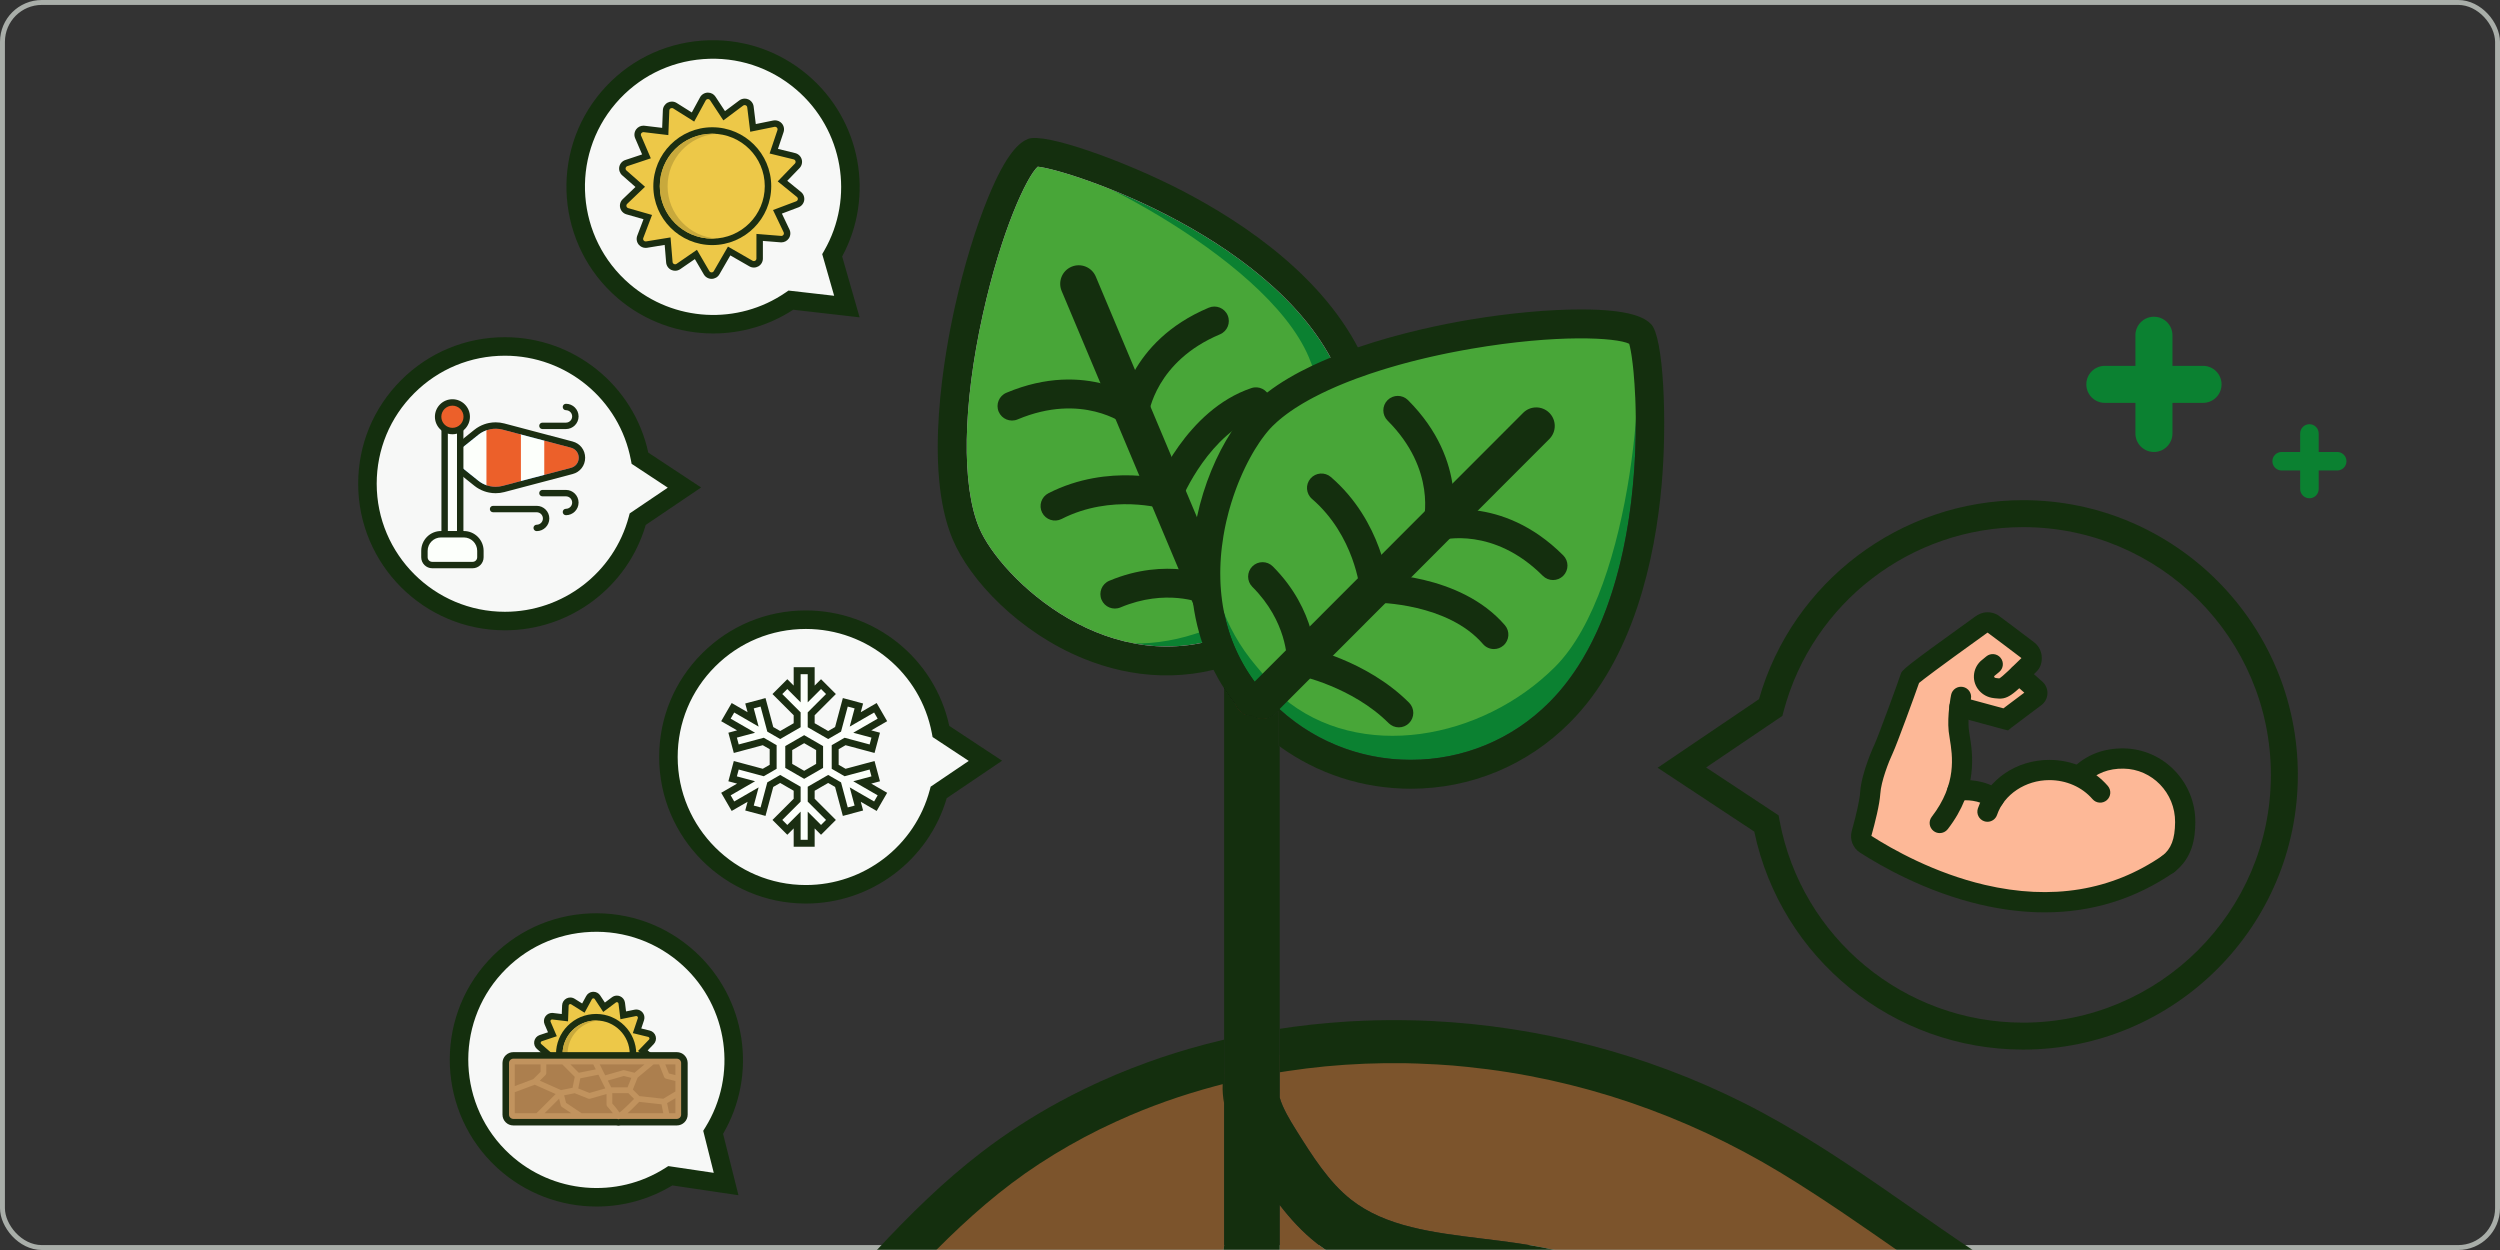 <?xml version="1.0" encoding="UTF-8"?>
<svg width="1016px" height="508px" viewBox="0 0 1016 508" version="1.1" xmlns="http://www.w3.org/2000/svg" xmlns:xlink="http://www.w3.org/1999/xlink">
    <rect x="0" y="0" width="1016" height="508" fill="#333333" stroke="none"/>
    <title>Illustration / Improved Resillience</title>
    <defs>
        <rect id="path-1" x="0" y="0" width="1016" height="508" rx="16"></rect>
        <polygon id="path-3" points="0 508 1016 508 1016 0 0 0"></polygon>
    </defs>
    <g id="Treatments" stroke="none" stroke-width="1" fill="none" fill-rule="evenodd">
        <g id="Illustration-/-Improved-Resillience">
            <mask id="mask-2" fill="white">
                <use xlink:href="#path-1"></use>
            </mask>
            <rect stroke="#A9AEA9" stroke-width="2" x="1" y="1" width="1014" height="506" rx="16"></rect>
            <g id="Group-183" mask="url(#mask-2)">
                <path d="M693.369,311.903 L722.814,331.357 L723.243,333.636 C732.179,381.129 773.793,415.6 822.194,415.6 C877.716,415.6 922.886,370.43 922.886,314.909 C922.886,259.39 877.716,214.223 822.194,214.223 C776.607,214.223 736.593,244.952 724.887,288.95 L724.36,290.929 L693.369,311.903 Z M822.194,426.555 C769.312,426.555 723.735,389.438 712.935,337.96 L673.662,312.013 L714.85,284.137 C728.497,236.415 772.34,203.268 822.194,203.268 C883.756,203.268 933.841,253.35 933.841,314.909 C933.841,376.471 883.756,426.555 822.194,426.555 L822.194,426.555 Z" id="Fill-1" fill="#142F0E"></path>
                <path d="M796.319,285.135 L815.04,290.215 C815.045,290.216 815.051,290.215 815.054,290.212 L827.199,281.099 C828.204,280.305 828.246,278.796 827.287,277.948 L820.58,272.016" id="Fill-3" fill="#FDB897"></path>
                <path d="M796.958,281.063 C796.958,281.063 795.414,288.627 796.031,294.648 C796.649,300.67 801.435,315.336 788.312,332.318" id="Fill-5" fill="#FDB897"></path>
                <path d="M807.708,327.718 C811.036,317.907 821.035,310.783 832.851,310.783 C841.23,310.783 848.693,314.364 853.514,319.944" id="Fill-7" fill="#FDB897"></path>
                <path d="M795.439,319.251 C799.428,318.578 805.577,318.979 810.376,322.33" id="Fill-9" fill="#FDB897"></path>
                <path d="M881.197,348.961 C830.038,384.178 771.908,349.755 758.148,340.916 C756.725,340 756.059,338.268 756.515,336.639 C757.684,332.469 759.783,324.492 760.06,320.121 C760.446,314.023 764.151,304.992 765.618,301.905 C767.084,298.816 775.575,275.582 776.327,273.157 C776.624,272.198 801.435,254.412 805.003,251.847 C805.8,251.274 806.694,250.785 807.753,250.785 C808.474,250.785 809.151,250.971 809.74,251.298 C809.74,251.298 821.466,260.027 824.25,262.215 C825.154,262.924 825.673,264.075 825.673,265.315 C825.673,266.245 825.455,267.183 824.841,267.789 C813.693,278.778 814.25,277.879 810.666,277.481 C808.182,277.205 806.17,275.124 806.305,272.628 C806.37,271.424 806.894,270.342 807.706,269.554 L809.853,267.786 L807.708,267.595 L803.906,272.016 L802.908,276.183 L805.94,279.014 L821.501,276.991 L825.949,281.643 L823.119,290.215 L797.003,290.772 L792.849,310.783 L802.908,322.798 L812.813,321.395 C812.813,321.395 820.77,315.599 821.295,315.37 C821.819,315.14 835.05,314.912 835.05,314.912 L846.63,316.494 L854.32,309.528 C854.32,309.528 867.609,309.212 868.418,309.786 C869.227,310.36 882.357,317.726 882.357,317.726 L887.718,329.682 L881.197,348.961 Z" id="Fill-11" fill="#FDB897"></path>
                <path d="M845.109,313.097 C849.817,308.39 855.852,306.011 863.088,306.118 C877.086,306.327 888.177,317.999 888.068,331.997 C888.017,338.561 886.763,344.647 881.197,348.961" id="Fill-13" fill="#FDB897"></path>
                <path d="M816.082,296.847 L813.964,296.323 L795.243,291.243 C793.053,290.65 791.759,288.393 792.353,286.203 C792.949,284.014 795.203,282.717 797.395,283.314 L814.188,287.871 L822.678,281.5 L817.859,277.238 C816.159,275.734 816,273.139 817.504,271.439 C819.007,269.739 821.604,269.58 823.303,271.083 L830.009,277.016 C831.38,278.228 832.137,279.973 832.086,281.803 C832.035,283.633 831.182,285.333 829.747,286.466 L829.666,286.529 L817.604,295.579 L816.082,296.847 Z" id="Fill-15" fill="#142F0E"></path>
                <path d="M788.309,338.571 C787.433,338.571 786.548,338.292 785.8,337.713 C784.005,336.326 783.674,333.746 785.061,331.95 C795.372,318.608 793.502,307.12 792.386,300.255 C792.199,299.111 792.039,298.123 791.944,297.212 C791.271,290.642 792.864,282.72 792.932,282.386 C793.387,280.163 795.549,278.727 797.78,279.182 C800.002,279.636 801.437,281.805 800.983,284.027 C800.959,284.153 799.576,291.091 800.119,296.374 C800.187,297.044 800.33,297.92 800.495,298.936 C801.65,306.036 804.054,320.81 791.563,336.975 C790.753,338.022 789.538,338.571 788.309,338.571" id="Fill-17" fill="#142F0E"></path>
                <path d="M807.709,333.972 C807.271,333.972 806.826,333.901 806.388,333.754 C804.24,333.025 803.089,330.692 803.818,328.543 C807.82,316.745 819.487,308.819 832.851,308.819 C842.148,308.819 850.812,312.676 856.623,319.403 C858.106,321.119 857.916,323.714 856.2,325.198 C854.483,326.681 851.888,326.491 850.405,324.774 C846.156,319.856 839.758,317.036 832.851,317.036 C823.163,317.036 814.424,322.853 811.599,331.183 C811.018,332.894 809.421,333.972 807.709,333.972" id="Fill-19" fill="#142F0E"></path>
                <path d="M810.373,328.582 C809.56,328.582 808.741,328.342 808.025,327.843 C804.274,325.224 799.268,324.915 796.122,325.446 C793.885,325.827 791.766,324.315 791.389,322.078 C791.01,319.841 792.518,317.721 794.756,317.344 C799.658,316.517 806.95,317.071 812.727,321.105 C814.588,322.404 815.044,324.965 813.744,326.825 C812.946,327.97 811.669,328.582 810.373,328.582" id="Fill-21" fill="#142F0E"></path>
                <path d="M830.993,370.785 C822.533,370.785 813.766,369.726 804.711,367.604 C782.849,362.479 764.763,352.192 755.928,346.516 C752.965,344.614 751.612,341.061 752.559,337.677 C754.537,330.614 755.777,324.903 755.96,322.007 C756.481,313.791 761.853,302.401 761.908,302.286 C763.217,299.528 771.619,276.618 772.403,274.086 C772.948,272.329 773.094,271.857 801.931,251.14 L802.604,250.656 C803.7,249.868 805.426,248.821 807.753,248.821 C809.146,248.821 810.524,249.178 811.738,249.853 L811.975,249.985 L812.193,250.148 C812.674,250.505 823.993,258.934 826.788,261.128 C828.69,262.622 829.781,264.93 829.781,267.46 C829.781,269.666 829.069,271.534 827.724,272.859 C817.52,282.919 815.948,284.462 810.846,283.788 C810.65,283.762 810.441,283.734 810.212,283.709 C805.473,283.182 801.954,279.159 802.203,274.552 C802.321,272.347 803.261,270.286 804.847,268.749 L805.094,268.528 L807.241,266.759 C808.992,265.317 811.581,265.567 813.024,267.318 C814.467,269.069 814.216,271.659 812.465,273.101 L810.509,274.712 C810.459,274.779 810.413,274.871 810.407,274.993 C810.395,275.204 810.723,275.498 811.12,275.542 C811.41,275.575 811.676,275.61 811.924,275.643 C812.122,275.669 812.356,275.699 812.507,275.713 C813.767,275.058 817.967,270.94 821.519,267.439 C818.852,265.361 809.922,258.702 807.76,257.091 C807.68,257.137 807.563,257.211 807.401,257.328 L806.725,257.813 C786.902,272.054 781.417,276.295 779.905,277.552 C778.104,282.767 770.778,302.76 769.329,305.812 C767.495,309.672 764.47,317.621 764.161,322.526 C763.88,326.955 762.04,334.272 760.524,339.703 C768.971,345.114 786.049,354.79 806.585,359.604 C833.819,365.987 858.14,361.99 878.868,347.722 C880.736,346.435 883.294,346.906 884.581,348.776 C885.868,350.645 885.396,353.203 883.527,354.49 C867.765,365.34 850.171,370.785 830.993,370.785 L830.993,370.785 Z" id="Fill-23" fill="#142F0E"></path>
                <path d="M881.2,355.214 C879.973,355.214 878.76,354.667 877.95,353.622 C876.56,351.828 876.888,349.248 878.682,347.858 C882.377,344.995 883.906,341.012 883.959,334.11 C884.052,322.296 874.662,312.544 863.027,312.371 C856.968,312.278 851.936,314.224 848.014,318.147 C846.411,319.752 843.808,319.751 842.204,318.147 C840.6,316.543 840.6,313.941 842.204,312.337 C847.758,306.784 854.833,304.025 863.148,304.155 C879.282,304.395 892.304,317.862 892.176,334.174 C892.127,340.554 891.12,348.614 883.714,354.353 C882.965,354.933 882.08,355.214 881.2,355.214" id="Fill-25" fill="#142F0E"></path>
                <path d="M660.127,508 L631.763,508 L631.763,478.338 C639.355,489.477 648.941,499.486 660.051,507.944 C660.079,507.962 660.098,507.981 660.127,508" id="Fill-27" fill="#F7F8F7"></path>
                <path d="M797.343,508 L631.763,508 C622.017,505.78 612.111,504.566 602.45,503.381 C582.233,500.897 563.127,498.555 549.054,487.511 C540.051,480.436 533.362,469.796 526.899,459.505 C524.049,454.961 521.273,450.276 520.069,446.061 L520.069,428.827 C522.986,428.234 525.921,427.707 528.856,427.218 C533.522,426.437 538.197,425.788 542.892,425.243 C545.573,424.923 548.254,424.659 550.935,424.415 C551.001,424.405 551.057,424.405 551.123,424.405 C553.522,424.189 555.912,424.01 558.32,423.85 C564.247,423.483 570.211,423.286 576.166,423.267 C580.107,423.248 584.049,423.305 587.981,423.436 L588.019,423.436 C594.407,423.662 600.785,424.076 607.154,424.706 C647.606,428.629 687.465,440.492 723.062,459.73 C732.169,464.65 741.021,469.984 749.732,475.563 C751.67,476.805 753.608,478.065 755.527,479.326 C757.484,480.605 759.441,481.904 761.388,483.211 C765.546,485.996 769.685,488.818 773.806,491.659 C781.671,497.078 789.488,502.572 797.343,508" id="Fill-29" fill="#7C542C"></path>
                <path d="M538.818,508 L520.069,508 L520.069,489.702 C524.378,495.319 529.279,500.69 535.112,505.272 C536.335,506.231 537.567,507.135 538.818,508" id="Fill-31" fill="#7C542C"></path>
                <path d="M497.491,434.302 L497.491,506.184 C497.416,506.796 497.341,507.398 497.247,508 L379.334,508 C388.365,498.508 397.745,489.373 407.848,481 C420.755,470.323 434.669,461.17 449.325,453.502 C451.216,452.515 453.107,451.546 455.026,450.614 C455.064,450.596 455.111,450.567 455.158,450.549 C456.964,449.664 458.799,448.789 460.643,447.952 C468.3,444.415 476.155,441.263 484.133,438.526 C485.873,437.914 487.604,437.34 489.345,436.776 C491.254,436.165 493.173,435.572 495.092,434.998 C495.111,434.989 495.14,434.979 495.158,434.97 L495.177,434.97 C495.949,434.744 496.72,434.518 497.491,434.302" id="Fill-33" fill="#7C542C"></path>
                <path d="M801.661,508 L770.861,508 C764.013,503.24 757.174,498.47 750.268,493.795 C749.243,493.099 748.227,492.402 747.211,491.725 C746.27,491.095 745.339,490.464 744.408,489.853 C742.479,488.545 740.551,487.285 738.613,486.024 C733.74,482.844 728.829,479.731 723.843,476.701 C684.84,453.051 641.35,438.15 596.185,433.578 C594.237,433.371 592.28,433.192 590.333,433.023 C588.226,432.863 586.109,432.712 584.002,432.59 C581.358,432.43 578.696,432.308 576.034,432.223 C574.341,432.157 572.638,432.119 570.926,432.082 C560.126,431.931 549.307,432.355 538.555,433.38 C535.977,433.634 533.409,433.916 530.841,434.236 C530.812,434.246 530.775,434.246 530.737,434.255 L530.718,434.255 C528.254,434.556 525.798,434.895 523.343,435.271 C522.252,435.431 521.16,435.6 520.069,435.779 L520.069,418.112 C521.97,417.811 523.87,417.538 525.77,417.274 C530.643,416.625 535.544,416.089 540.436,415.685 C542.845,415.468 545.253,415.289 547.652,415.139 L547.868,415.139 C548.282,415.111 548.715,415.083 549.138,415.064 C550.897,414.96 552.666,414.876 554.425,414.81 C556.024,414.744 557.614,414.678 559.204,414.659 C560.907,414.612 562.619,414.584 564.322,414.575 C567.407,414.556 570.493,414.584 573.579,414.65 C576.194,414.697 578.809,414.8 581.415,414.913 C625.385,417.011 668.97,428.366 708.293,448.046 C718.707,453.258 728.763,459.081 738.613,465.243 C740.551,466.466 742.489,467.689 744.408,468.931 C746.374,470.191 748.321,471.471 750.268,472.76 C759.61,478.931 768.801,485.328 777.983,491.725 C781.322,494.049 784.671,496.372 788.011,498.696 C792.545,501.838 797.089,504.943 801.661,508" id="Fill-35" fill="#142F0E"></path>
                <path d="M497.491,422.496 L497.491,440.454 C497.294,440.501 497.087,440.539 496.889,440.605 C495.883,440.859 494.886,441.122 493.888,441.386 C492.176,441.847 490.473,442.317 488.78,442.806 C488.761,442.806 488.752,442.816 488.742,442.816 C488.724,442.816 488.705,442.825 488.695,442.835 C486.88,443.352 485.083,443.888 483.286,444.453 C481.687,444.951 480.088,445.469 478.488,445.995 C472.016,448.159 465.647,450.567 459.373,453.239 C457.359,454.095 455.365,454.989 453.38,455.901 L453.371,455.901 C451.245,456.87 449.128,457.877 447.03,458.902 C438.601,463.07 430.379,467.745 422.458,472.92 C407.067,482.957 393.38,495.046 380.501,508 L356.361,508 C369.607,493.776 383.417,480.135 398.921,468.244 C408.902,460.596 419.448,453.794 430.435,447.82 C432.185,446.87 433.944,445.939 435.713,445.026 C435.779,445.008 435.816,444.979 435.873,444.951 C437.566,444.067 439.269,443.23 440.99,442.402 C449.307,438.366 457.839,434.791 466.541,431.658 C468.234,431.047 469.909,430.445 471.593,429.88 C473.568,429.213 475.534,428.563 477.529,427.952 C477.538,427.952 477.538,427.943 477.557,427.943 C479.41,427.359 481.254,426.795 483.126,426.268 C487.877,424.885 492.665,423.615 497.491,422.496" id="Fill-37" fill="#142F0E"></path>
                <path d="M520.074,251.209 L520.074,303.355 C519.886,303.233 519.707,303.101 519.528,302.95 L519.528,288.651 L518.315,289.865 C517.365,290.815 516.226,291.464 515.022,291.793 C514.411,291.972 513.771,292.066 513.141,292.066 C513.094,292.075 513.037,292.075 512.99,292.075 C512.407,292.075 511.833,292.01 511.259,291.859 C510.431,291.68 509.632,291.342 508.888,290.852 C507.807,290.843 506.753,290.589 505.793,290.137 L505.793,290.57 C505.539,290.288 505.285,290.006 505.05,289.724 C504.646,289.479 504.269,289.197 503.921,288.867 C503.15,288.162 502.52,287.278 502.087,286.252 L502.03,286.12 L502.03,286.102 L502.021,286.102 L502.021,286.083 C500.394,284.041 498.907,281.953 497.543,279.836 C497.515,279.817 497.505,279.789 497.496,279.761 L497.496,251.209 L520.074,251.209 Z" id="Fill-39" fill="#142F0E"></path>
                <path d="M497.496,448.531 L497.496,436.207 L497.393,436.188 C497.11,437.675 496.96,439.142 496.894,440.6 C496.781,443.319 497.007,445.972 497.496,448.531" id="Fill-41" fill="#142F0E"></path>
                <path d="M501.991,257.009 C521.571,248.778 536.76,233.425 544.773,213.79 C552.793,194.136 552.681,172.54 544.442,152.977 C521.153,97.58 435.286,69.183 421.746,67.74 C417.374,71.665 407.013,93.43 399.403,127.886 C391.231,164.861 390.701,197.258 397.959,214.558 C406.456,234.733 451.291,278.324 501.991,257.009" id="Fill-43" fill="#0B8131"></path>
                <path d="M485.682,257.592 C446.567,270.357 406.993,251.172 390.777,212.6 C372.82,169.887 405.052,70.287 415.264,63.892 C426.657,61.444 514.226,103.098 531.927,145.203 C548.159,183.816 538.022,233.497 501.495,252.532 L485.682,257.592 Z" id="Fill-45" fill="#48A638"></path>
                <path d="M501.991,257.009 C521.571,248.778 536.76,233.425 544.773,213.79 C552.793,194.136 552.681,172.54 544.442,152.977 C521.153,97.58 435.286,69.183 421.746,67.74 C417.374,71.665 407.013,93.43 399.403,127.886 C391.231,164.861 390.701,197.258 397.959,214.558 C406.456,234.733 451.291,278.324 501.991,257.009 M392.547,216.834 C374.299,173.392 405.355,68.052 419.983,61.902 C424.986,59.799 523.932,89.007 549.854,150.702 C568.127,194.134 547.715,244.155 504.266,262.421 C451.677,284.53 403.147,242.012 392.547,216.834" id="Fill-47" fill="#FFFFFF"></path>
                <path d="M544.773,213.79 C552.793,194.137 552.681,172.54 544.441,152.977 C521.153,97.58 435.286,69.182 421.746,67.74 C417.374,71.666 407.013,93.43 399.403,127.887 C391.231,164.862 390.701,197.258 397.959,214.558 C406.456,234.734 451.291,278.323 501.991,257.01 C521.571,248.778 536.761,233.425 544.773,213.79 M387.135,219.109 C375.201,190.722 383.912,143.2 388.197,124.096 C391.809,108.038 396.557,92.463 401.536,80.367 C409.1,61.881 414.389,57.886 417.708,56.49 C424.422,53.667 457.136,65.493 479.764,77.16 C506.305,90.845 540.935,114.302 555.265,148.427 C564.717,170.874 564.854,195.675 555.651,218.229 C546.447,240.783 529.006,258.39 506.541,267.834 C482.902,277.772 459.878,275.631 440.296,267.64 C414.171,256.979 394.187,235.881 387.135,219.109" id="Fill-49" fill="#142F0E"></path>
                <path d="M498.962,132.678 C499.53,131.286 499.567,129.677 498.937,128.182 C497.681,125.19 494.238,123.786 491.247,125.043 C458.491,138.814 455.168,166.37 455.042,167.537 C454.695,170.763 457.028,173.658 460.255,174.005 C463.471,174.351 466.354,172.033 466.72,168.826 C466.837,167.873 469.697,146.846 495.799,135.873 C497.295,135.245 498.394,134.069 498.962,132.678" id="Fill-51" fill="#142F0E"></path>
                <path d="M530.718,213.31 C531.287,211.919 531.323,210.309 530.694,208.814 C529.437,205.823 525.994,204.418 523.003,205.676 C500.36,215.194 486.467,235.814 485.886,236.687 C484.091,239.402 484.826,243.036 487.527,244.831 C490.228,246.625 493.87,245.894 495.667,243.198 C495.791,243.013 508.255,224.62 527.556,216.506 C529.051,215.877 530.15,214.701 530.718,213.31" id="Fill-53" fill="#142F0E"></path>
                <path d="M515.859,165.508 C516.372,164.249 516.454,162.807 515.987,161.416 C514.951,158.342 511.62,156.688 508.545,157.723 C482.06,166.638 469.574,197.818 469.059,199.137 C467.874,202.157 469.363,205.567 472.383,206.75 C475.379,207.924 478.755,206.471 479.966,203.503 C479.978,203.47 479.962,203.505 480.018,203.375 C480.595,201.959 491.522,175.849 512.293,168.859 C513.977,168.291 515.236,167.035 515.859,165.508" id="Fill-55" fill="#142F0E"></path>
                <path d="M496.374,242.075 C497.57,239.144 496.242,235.785 493.332,234.497 C492.559,234.153 474.138,226.217 450.799,236.029 C447.809,237.285 446.402,240.731 447.661,243.721 C448.918,246.712 452.362,248.117 455.352,246.859 C473.825,239.094 488.006,244.995 488.602,245.25 C491.571,246.524 495.027,245.168 496.319,242.207 C496.338,242.164 496.356,242.12 496.374,242.075" id="Fill-57" fill="#142F0E"></path>
                <path d="M480.135,203.434 C480.202,203.271 480.262,203.104 480.314,202.932 C481.267,199.831 479.524,196.545 476.422,195.593 C475.383,195.273 450.672,187.918 426.094,200.443 C423.201,201.916 422.054,205.454 423.526,208.345 C425,211.235 428.538,212.384 431.428,210.912 C451.816,200.521 472.766,206.76 472.975,206.824 C475.905,207.724 478.999,206.218 480.135,203.434" id="Fill-59" fill="#142F0E"></path>
                <path d="M466.485,170.29 C467.448,167.93 466.792,165.137 464.692,163.481 C463.771,162.753 441.758,145.847 408.999,159.62 C406.009,160.876 404.602,164.322 405.861,167.311 C407.118,170.303 410.562,171.707 413.553,170.45 C439.696,159.46 456.734,172.182 457.447,172.729 C460.007,174.695 463.692,174.238 465.675,171.689 C466.016,171.25 466.286,170.779 466.485,170.29" id="Fill-61" fill="#142F0E"></path>
                <path d="M511.259,280.777 L511.259,291.859 C511.833,292.01 512.407,292.075 512.99,292.075 C513.037,292.075 513.093,292.075 513.14,292.066 C513.771,292.066 514.41,291.972 515.022,291.793 L515.022,280.777 L511.259,280.777 Z" id="Fill-63" fill="#FD5400"></path>
                <path d="M502.03,283.336 L502.03,286.12 L502.087,286.252 C502.519,287.278 503.15,288.162 503.921,288.867 C504.269,289.197 504.646,289.479 505.05,289.724 C505.285,290.006 505.539,290.288 505.793,290.57 L505.793,283.336 L502.03,283.336 Z" id="Fill-65" fill="#FD5400"></path>
                <path d="M497.543,268.585 L497.543,279.836 C498.907,281.953 500.393,284.041 502.021,286.083 L502.021,286.102 L502.03,286.102 L502.03,286.12 L502.087,286.252 C502.519,287.277 503.15,288.162 503.921,288.867 C504.269,289.197 504.646,289.479 505.05,289.723 C505.285,290.006 505.539,290.288 505.793,290.57 L505.793,290.137 C506.753,290.589 507.806,290.843 508.888,290.852 C509.631,291.341 510.431,291.68 511.259,291.859 C511.833,292.009 512.407,292.075 512.99,292.075 C513.037,292.075 513.093,292.075 513.14,292.066 C513.771,292.066 514.41,291.972 515.022,291.793 C516.226,291.464 517.364,290.815 518.314,289.865 L519.528,288.651 L519.528,287.974 L516.32,285.161 L516.311,285.151 L515.022,284.004 L513.15,282.357 L513.14,282.357 L513.14,282.348 L511.362,280.777 L508.578,278.322 L508.568,278.312 L499.603,270.41 L497.543,268.585 Z" id="Fill-67" fill="#000000"></path>
                <path d="M431.456,118.254 L447.213,155.724 L453.328,170.277 L463.027,193.353 L468.258,205.79 L478.992,231.313 L484.297,243.937 L484.899,245.367 L489.518,256.365 L491.306,260.598 L493.601,266.064 L495.897,271.52 L497.496,275.33 L497.543,275.443 L502.021,286.083 L502.021,286.102 L502.03,286.102 L502.03,286.12 L502.087,286.252 C502.519,287.278 503.15,288.162 503.921,288.867 C504.269,289.197 504.646,289.479 505.05,289.724 C505.285,289.874 505.539,290.015 505.793,290.137 C506.753,290.589 507.806,290.843 508.888,290.852 C508.935,290.862 508.982,290.862 509.029,290.862 C509.773,290.862 510.516,290.749 511.259,290.523 C511.485,290.448 511.71,290.363 511.936,290.269 C512.36,290.09 512.764,289.874 513.14,289.62 C513.874,289.159 514.504,288.566 515.022,287.889 C515.633,287.071 516.085,286.149 516.32,285.161 C516.367,285.02 516.395,284.879 516.414,284.728 C516.687,283.326 516.555,281.831 515.963,280.42 L513.225,273.91 L513.225,273.9 L513.15,273.74 L510.017,266.28 L507.741,260.871 L505.464,255.452 L503.724,251.313 L503.686,251.209 L498.662,239.252 L495.915,232.771 L495.915,232.743 L493.573,227.154 L492.218,223.928 L492.218,223.9 L486.433,210.174 L481.88,199.346 L481.88,199.337 L476.122,185.649 L467.533,165.216 L467.533,165.206 L461.287,150.371 L445.332,112.412 C443.723,108.583 439.311,106.786 435.482,108.395 C431.644,110.003 429.847,114.415 431.456,118.254" id="Fill-69" fill="#142F0E"></path>
                <path d="M551.578,252.803 C551.578,252.803 575.008,257.532 591.322,273.847 L551.578,252.803 Z" id="Fill-71" fill="#FFFFFF"></path>
                <path d="M581.23,223.151 C581.23,223.151 613.285,222.705 629.964,242.029 L581.23,223.151 Z" id="Fill-73" fill="#FFFFFF"></path>
                <path d="M551.709,252.935 C551.709,252.935 552.253,234.778 535.939,218.463 L551.709,252.935 Z" id="Fill-75" fill="#FFFFFF"></path>
                <path d="M517.176,285.508 C532.195,300.527 552.149,308.791 573.357,308.791 C594.582,308.791 614.537,300.527 629.536,285.508 C672.028,243.016 665.879,152.783 662.099,139.703 C656.812,137.137 632.747,135.767 597.97,141.74 C560.648,148.142 530.453,159.891 517.176,173.148 C501.707,188.638 478.287,246.619 517.176,285.508" id="Fill-77" fill="#0B8131"></path>
                <path d="M510.476,270.628 C483.879,239.235 486.69,195.345 516.276,165.758 C549.039,132.995 653.433,125.208 663.212,132.247 C669.784,141.871 664.302,238.688 632.006,270.983 C602.388,300.602 552.559,309.986 521.134,283.357 L510.476,270.628 Z" id="Fill-79" fill="#48A638"></path>
                <path d="M519.989,288.19 C520.017,288.218 520.045,288.246 520.074,288.275 C522.087,290.1 524.175,291.802 526.339,293.392 C526.725,293.684 527.129,293.976 527.524,294.248 C527.656,294.342 527.788,294.446 527.929,294.531 C528.352,294.832 528.775,295.114 529.189,295.396 C529.302,295.471 529.415,295.547 529.528,295.622 C529.537,295.622 529.537,295.631 529.547,295.631 C529.97,295.923 530.403,296.205 530.836,296.478 C530.911,296.525 530.986,296.572 531.061,296.619 C531.569,296.939 532.077,297.259 532.595,297.56 C533.093,297.861 533.583,298.153 534.081,298.435 C534.138,298.463 534.203,298.491 534.26,298.529 C534.627,298.745 534.984,298.943 535.351,299.14 C535.37,299.15 535.379,299.159 535.398,299.169 C535.68,299.328 535.981,299.488 536.283,299.639 C536.743,299.893 537.214,300.128 537.684,300.363 C538.032,300.542 538.38,300.721 538.728,300.881 C538.747,300.89 538.775,300.899 538.794,300.918 C539.095,301.059 539.396,301.21 539.707,301.351 C540.779,301.85 541.861,302.329 542.952,302.781 C543.545,303.035 544.147,303.27 544.749,303.496 C545.229,303.684 545.699,303.853 546.179,304.032 C546.659,304.211 547.139,304.38 547.618,304.54 C548.108,304.7 548.587,304.869 549.077,305.02 C549.556,305.17 550.046,305.321 550.535,305.472 C550.864,305.566 551.193,305.66 551.513,305.754 C551.842,305.848 552.172,305.942 552.501,306.027 C552.567,306.045 552.623,306.064 552.689,306.083 C553.112,306.205 553.536,306.318 553.959,306.412 C554.486,306.553 555.013,306.676 555.549,306.798 C556.095,306.92 556.64,307.043 557.195,307.155 C557.242,307.165 557.289,307.174 557.336,307.184 C557.355,307.184 557.374,307.193 557.393,307.193 C557.75,307.268 558.117,307.334 558.484,307.4 C558.879,307.485 559.274,307.551 559.669,307.616 C559.698,307.626 559.726,307.626 559.754,307.635 C560.318,307.739 560.883,307.823 561.447,307.908 C561.494,307.917 561.541,307.917 561.588,307.927 C562.078,308.002 562.567,308.068 563.056,308.124 C563.272,308.162 563.498,308.181 563.724,308.209 C563.78,308.218 563.846,308.228 563.903,308.228 C563.969,308.237 564.044,308.247 564.11,308.256 C564.42,308.303 564.731,308.341 565.05,308.36 C565.323,308.388 565.596,308.416 565.869,308.444 C566.386,308.491 566.913,308.538 567.43,308.576 C567.459,308.576 567.496,308.585 567.525,308.585 C567.91,308.614 568.296,308.632 568.682,308.651 C569.001,308.679 569.321,308.689 569.641,308.708 C570.874,308.764 572.115,308.792 573.357,308.792 C594.58,308.792 614.533,300.523 629.538,285.509 C630.441,284.606 631.316,283.693 632.172,282.752 C632.586,282.292 632.991,281.84 633.405,281.37 C633.64,281.097 633.875,280.824 634.11,280.542 C634.336,280.278 634.562,280.015 634.778,279.742 C635.154,279.291 635.521,278.839 635.879,278.378 C636.199,277.983 636.509,277.578 636.819,277.174 C637.29,276.562 637.751,275.951 638.202,275.33 C638.776,274.549 639.331,273.75 639.877,272.95 C640.206,272.461 640.535,271.981 640.855,271.482 C641.034,271.219 641.203,270.956 641.373,270.692 C641.749,270.109 642.116,269.516 642.483,268.924 C642.803,268.397 643.122,267.87 643.442,267.334 C644.11,266.195 644.759,265.048 645.39,263.881 C645.672,263.373 645.945,262.856 646.208,262.338 C646.236,262.282 646.274,262.216 646.302,262.16 C646.725,261.351 647.139,260.532 647.544,259.704 C647.572,259.638 647.6,259.582 647.629,259.525 C648.061,258.651 648.475,257.776 648.88,256.891 C649.265,256.054 649.642,255.217 650.009,254.361 C650.376,253.514 650.733,252.658 651.081,251.802 C651.373,251.096 651.655,250.391 651.928,249.676 C652.172,249.055 652.417,248.425 652.652,247.794 C652.784,247.446 652.916,247.089 653.038,246.741 C653.245,246.195 653.442,245.649 653.631,245.104 C653.856,244.483 654.073,243.853 654.28,243.222 C655.267,240.325 656.161,237.39 656.98,234.436 C657.008,234.313 657.045,234.201 657.074,234.078 C657.299,233.279 657.516,232.47 657.723,231.661 C657.958,230.739 658.193,229.807 658.419,228.876 C658.598,228.161 658.767,227.446 658.936,226.722 C658.983,226.534 659.021,226.336 659.068,226.148 C659.096,226.016 659.124,225.894 659.153,225.762 C659.247,225.386 659.322,225 659.407,224.624 C659.52,224.116 659.623,223.608 659.736,223.1 C659.877,222.451 660.009,221.792 660.14,221.134 C660.394,219.864 660.639,218.594 660.874,217.324 C660.874,217.305 660.884,217.295 660.884,217.277 C661.081,216.185 661.269,215.085 661.448,213.993 C661.486,213.805 661.514,213.617 661.542,213.429 C661.693,212.545 661.834,211.651 661.965,210.767 C661.984,210.644 662.003,210.522 662.022,210.4 C662.06,210.136 662.097,209.873 662.135,209.609 C662.285,208.593 662.426,207.577 662.558,206.571 C662.596,206.279 662.633,205.978 662.671,205.687 C662.756,205.094 662.831,204.501 662.897,203.918 C662.934,203.626 662.972,203.325 663,203.034 C663.207,201.293 663.386,199.572 663.555,197.869 C663.725,196.157 663.866,194.463 663.997,192.789 C663.997,192.733 664.007,192.676 664.007,192.629 C664.092,191.491 664.176,190.371 664.242,189.252 C664.327,188.038 664.393,186.834 664.449,185.649 C664.458,185.376 664.477,185.112 664.487,184.84 C664.515,184.247 664.543,183.645 664.562,183.052 C664.571,182.939 664.581,182.836 664.581,182.723 C664.59,182.544 664.59,182.356 664.6,182.177 C664.665,180.456 664.712,178.772 664.741,177.116 C664.741,176.862 664.741,176.618 664.75,176.373 C664.778,174.689 664.788,173.033 664.778,171.425 L664.778,171.378 C664.778,170.672 664.769,169.976 664.769,169.289 C664.75,168.311 664.741,167.361 664.722,166.42 C664.703,165.714 664.684,165.018 664.665,164.331 C664.637,163.428 664.6,162.553 664.571,161.688 C664.402,157.803 664.157,154.284 663.875,151.227 C663.856,150.982 663.828,150.738 663.8,150.502 C663.772,150.164 663.734,149.834 663.696,149.505 C663.64,148.922 663.574,148.358 663.508,147.812 C663.395,146.834 663.273,145.912 663.151,145.074 C663.094,144.717 663.047,144.369 662.991,144.039 C662.925,143.607 662.85,143.193 662.784,142.807 C662.746,142.619 662.718,142.431 662.68,142.252 C662.605,141.838 662.521,141.452 662.445,141.095 C662.426,141.01 662.408,140.916 662.389,140.841 C662.342,140.634 662.295,140.446 662.248,140.267 C662.201,140.07 662.144,139.881 662.097,139.703 C656.81,137.134 632.746,135.77 597.967,141.735 C596.8,141.932 595.643,142.139 594.486,142.356 C593.762,142.487 593.047,142.619 592.332,142.76 C591.41,142.929 590.479,143.108 589.566,143.296 C589.105,143.381 588.654,143.475 588.193,143.569 C587.741,143.663 587.289,143.757 586.838,143.851 C586.819,143.851 586.8,143.851 586.781,143.861 C586.057,144.011 585.342,144.162 584.618,144.322 C584.176,144.416 583.743,144.51 583.301,144.613 C583.169,144.642 583.028,144.67 582.896,144.698 C582.755,144.726 582.623,144.764 582.482,144.792 C581.993,144.896 581.513,145.008 581.034,145.121 C580.29,145.291 579.557,145.46 578.823,145.639 C578.757,145.658 578.701,145.667 578.635,145.686 C577.807,145.874 576.988,146.081 576.179,146.278 C575.314,146.495 574.458,146.711 573.602,146.928 C572.755,147.153 571.908,147.37 571.062,147.596 C570.224,147.821 569.387,148.047 568.569,148.282 C568.155,148.405 567.741,148.517 567.336,148.63 C566.922,148.743 566.509,148.866 566.104,148.988 C565.286,149.223 564.477,149.458 563.677,149.703 C562.877,149.938 562.078,150.183 561.297,150.437 C559.716,150.926 558.174,151.424 556.65,151.942 C554.759,152.581 552.915,153.231 551.118,153.899 C550.253,154.218 549.396,154.548 548.559,154.877 C548.126,155.037 547.694,155.216 547.27,155.385 C546.725,155.601 546.189,155.818 545.652,156.043 C544.919,156.344 544.204,156.645 543.498,156.937 C542.971,157.172 542.454,157.398 541.936,157.624 C541.25,157.916 540.563,158.226 539.895,158.536 C538.823,159.026 537.769,159.524 536.743,160.032 C535.765,160.512 534.806,161.001 533.884,161.49 C533.413,161.735 532.952,161.98 532.501,162.234 C532.049,162.478 531.598,162.723 531.155,162.977 C530.6,163.287 530.055,163.598 529.528,163.917 C529.095,164.171 528.663,164.435 528.239,164.698 C526.885,165.526 525.596,166.363 524.373,167.219 C523.978,167.492 523.592,167.775 523.206,168.057 C523.112,168.123 523.027,168.188 522.933,168.254 C522.651,168.471 522.369,168.678 522.087,168.894 C521.729,169.167 521.372,169.449 521.014,169.731 C520.694,169.985 520.384,170.249 520.083,170.503 C520.055,170.521 520.027,170.55 519.998,170.569 C519.951,170.606 519.904,170.644 519.867,170.681 C519.575,170.935 519.283,171.18 519.001,171.434 C518.361,171.998 517.759,172.572 517.176,173.146 C516.884,173.438 516.593,173.739 516.301,174.059 C516.104,174.275 515.906,174.501 515.699,174.727 C515.52,174.934 515.342,175.141 515.153,175.366 C515.135,175.385 515.116,175.413 515.097,175.432 C515.059,175.479 515.012,175.526 514.975,175.583 C514.843,175.733 514.711,175.903 514.58,176.062 C514.354,176.335 514.128,176.618 513.912,176.909 C513.507,177.427 513.112,177.963 512.708,178.527 C512.613,178.668 512.51,178.8 512.416,178.941 C512.209,179.233 512.002,179.534 511.795,179.844 C511.184,180.747 510.572,181.698 509.961,182.695 C509.707,183.127 509.443,183.57 509.18,184.021 C509.142,184.087 509.105,184.162 509.057,184.228 C508.832,184.623 508.606,185.018 508.38,185.432 C508.248,185.668 508.117,185.903 507.985,186.147 C507.853,186.392 507.722,186.636 507.59,186.89 C507.468,187.126 507.336,187.361 507.214,187.605 C507.082,187.841 506.96,188.085 506.837,188.339 C506.828,188.358 506.819,188.377 506.809,188.396 C506.546,188.904 506.292,189.421 506.038,189.948 C505.784,190.475 505.53,191.011 505.285,191.547 C505.088,191.971 504.89,192.403 504.702,192.836 C504.401,193.504 504.109,194.191 503.818,194.887 C503.582,195.451 503.347,196.035 503.112,196.618 L502.773,197.493 C502.66,197.794 502.548,198.085 502.435,198.386 C502.209,198.979 501.993,199.581 501.776,200.193 C501.588,200.71 501.409,201.237 501.231,201.764 C500.647,203.504 500.092,205.301 499.584,207.126 C499.49,207.446 499.405,207.766 499.321,208.085 C499.311,208.133 499.293,208.18 499.283,208.227 C498.992,209.327 498.709,210.456 498.446,211.594 C498.418,211.717 498.389,211.839 498.361,211.961 C498.22,212.563 498.088,213.166 497.966,213.768 C497.881,214.191 497.797,214.605 497.712,215.028 C497.656,215.292 497.609,215.555 497.562,215.818 C497.43,216.505 497.308,217.201 497.195,217.897 C496.96,219.28 496.762,220.691 496.593,222.103 C496.555,222.46 496.508,222.818 496.47,223.175 C496.423,223.523 496.386,223.881 496.357,224.238 C496.348,224.332 496.339,224.417 496.329,224.511 C496.273,225.066 496.226,225.621 496.179,226.185 C496.132,226.835 496.085,227.493 496.056,228.152 C496.047,228.302 496.038,228.462 496.028,228.613 C495.991,229.262 495.972,229.911 495.953,230.569 L495.953,230.635 C495.934,231.247 495.925,231.868 495.915,232.488 L495.915,233.072 C495.915,233.73 495.925,234.389 495.944,235.057 L495.944,235.141 C495.953,235.659 495.972,236.186 495.991,236.712 C496,236.759 496,236.816 496,236.863 L496,236.872 C496.019,237.305 496.038,237.728 496.066,238.161 C496.094,238.66 496.132,239.168 496.179,239.666 C496.188,239.798 496.198,239.92 496.207,240.052 C496.235,240.428 496.273,240.795 496.31,241.172 C496.339,241.454 496.367,241.736 496.395,242.018 C496.395,242.046 496.395,242.065 496.405,242.084 C496.405,242.103 496.405,242.122 496.414,242.14 L496.414,242.15 C496.48,242.752 496.546,243.345 496.63,243.947 C496.677,244.342 496.734,244.728 496.8,245.123 C496.847,245.508 496.913,245.903 496.978,246.299 L496.978,246.308 C497.063,246.825 497.157,247.333 497.261,247.86 C497.308,248.105 497.345,248.359 497.402,248.603 C497.449,248.848 497.496,249.102 497.552,249.347 L497.552,249.356 C497.599,249.572 497.637,249.779 497.684,249.996 C497.769,250.4 497.863,250.805 497.957,251.209 C497.966,251.266 497.985,251.332 498.004,251.388 C498.154,252.056 498.324,252.714 498.493,253.373 C498.502,253.411 498.512,253.448 498.521,253.486 C498.662,254.013 498.813,254.54 498.973,255.066 C499.104,255.518 499.246,255.979 499.387,256.43 C499.405,256.515 499.434,256.59 499.462,256.675 C499.594,257.08 499.716,257.475 499.857,257.87 C500.139,258.698 500.431,259.516 500.741,260.344 C500.92,260.814 501.108,261.294 501.306,261.764 C501.513,262.291 501.739,262.818 501.964,263.345 C502.143,263.759 502.322,264.173 502.519,264.577 C502.642,264.85 502.764,265.123 502.896,265.386 C503.103,265.828 503.319,266.28 503.545,266.722 C503.705,267.061 503.883,267.4 504.062,267.729 C504.213,268.039 504.382,268.34 504.542,268.641 C504.73,268.999 504.928,269.356 505.125,269.704 C505.323,270.052 505.52,270.4 505.727,270.749 C505.934,271.115 506.151,271.473 506.367,271.83 C506.649,272.282 506.931,272.734 507.223,273.195 C507.562,273.721 507.91,274.248 508.258,274.766 C508.258,274.775 508.267,274.775 508.277,274.784 C508.597,275.255 508.916,275.725 509.255,276.195 C509.462,276.478 509.66,276.751 509.867,277.033 C510.798,278.293 511.776,279.545 512.82,280.777 C512.924,280.899 513.037,281.022 513.14,281.153 L513.14,281.163 C513.169,281.181 513.187,281.21 513.216,281.238 C513.234,281.266 513.263,281.294 513.281,281.313 C513.535,281.614 513.799,281.915 514.072,282.207 C514.363,282.546 514.664,282.884 514.984,283.213 C514.994,283.232 515.003,283.242 515.022,283.26 C515.473,283.759 515.934,284.248 516.414,284.728 C516.659,284.991 516.922,285.255 517.176,285.509 C518.098,286.431 519.039,287.325 519.989,288.19 M484.034,231.933 C484.062,224.483 484.927,217.154 486.433,210.174 C489.293,196.797 494.457,184.699 500.487,175.413 C503.15,171.293 505.991,167.727 508.869,164.849 C510.723,162.996 512.755,161.227 514.947,159.552 C520.299,155.423 526.574,151.791 533.272,148.621 C535.709,147.464 538.211,146.363 540.742,145.328 C542.557,144.576 544.401,143.851 546.245,143.165 C548.108,142.468 549.97,141.801 551.842,141.17 C569.528,135.121 587.186,131.622 597.243,129.928 C613.48,127.21 629.689,125.723 642.774,125.76 C662.746,125.78 668.447,129.166 670.987,131.716 C676.142,136.862 677.554,171.622 675.296,196.975 C672.652,226.722 664.016,267.654 637.835,293.806 C620.629,311.041 597.713,320.542 573.357,320.542 C553.959,320.542 535.492,314.521 520.074,303.355 C519.885,303.233 519.707,303.101 519.528,302.95 L519.528,288.651 L518.314,289.865 C517.364,290.815 516.226,291.464 515.022,291.793 C514.41,291.972 513.771,292.066 513.14,292.066 C513.093,292.075 513.037,292.075 512.99,292.075 C512.407,292.075 511.833,292.009 511.259,291.859 C510.431,291.68 509.631,291.341 508.888,290.852 C507.806,290.843 506.753,290.589 505.793,290.137 L505.793,290.57 C505.539,290.288 505.285,290.006 505.05,289.723 C504.655,289.291 504.288,288.858 503.921,288.425 C503.272,287.654 502.632,286.882 502.03,286.102 L502.021,286.102 C502.011,286.092 502.011,286.092 502.021,286.083 C500.393,284.041 498.907,281.953 497.543,279.836 C497.515,279.817 497.505,279.789 497.496,279.761 C495.887,277.287 494.448,274.775 493.168,272.226 C492.256,270.429 491.419,268.604 490.657,266.779 C489.895,264.944 489.198,263.091 488.587,261.228 C488.117,259.845 487.693,258.462 487.308,257.07 C486.226,253.194 485.426,249.281 484.899,245.367 C484.833,244.925 484.777,244.483 484.721,244.041 C484.25,240.146 484.024,236.261 484.024,232.404 C484.024,232.244 484.024,232.093 484.034,231.933" id="Fill-81" fill="#142F0E"></path>
                <path d="M631.148,235.73 C632.652,235.73 634.155,235.156 635.302,234.009 C637.596,231.715 637.596,227.996 635.302,225.702 C610.176,200.576 583.407,207.911 582.28,208.235 C579.161,209.133 577.362,212.388 578.26,215.506 C579.154,218.613 582.391,220.408 585.499,219.535 C586.424,219.283 606.973,213.987 626.995,234.009 C628.142,235.156 629.645,235.73 631.148,235.73" id="Fill-83" fill="#142F0E"></path>
                <path d="M568.49,295.597 C569.994,295.597 571.497,295.023 572.644,293.876 C574.938,291.581 574.938,287.863 572.644,285.568 C555.276,268.199 530.935,263.127 529.909,262.92 C526.717,262.283 523.629,264.337 522.987,267.515 C522.346,270.694 524.401,273.789 527.575,274.435 C527.793,274.48 549.533,279.071 564.337,293.876 C565.484,295.023 566.987,295.597 568.49,295.597" id="Fill-85" fill="#142F0E"></path>
                <path d="M607.135,263.778 C608.495,263.778 609.862,263.309 610.972,262.351 C613.427,260.231 613.699,256.521 611.58,254.065 C593.32,232.911 559.733,233.132 558.318,233.152 C555.073,233.197 552.479,235.863 552.524,239.107 C552.569,242.324 555.191,244.9 558.397,244.9 C558.431,244.899 558.392,244.898 558.534,244.899 C560.063,244.899 588.366,245.151 602.686,261.742 C603.848,263.088 605.486,263.778 607.135,263.778" id="Fill-87" fill="#142F0E"></path>
                <path d="M528.882,274.666 C532.047,274.666 534.655,272.166 534.749,268.986 C534.775,268.14 535.163,248.086 517.261,230.184 C514.968,227.89 511.247,227.89 508.954,230.184 C506.66,232.478 506.66,236.198 508.954,238.491 C523.123,252.661 523.017,268.021 523.005,268.668 C522.948,271.899 525.508,274.588 528.739,274.664 C528.786,274.665 528.834,274.666 528.882,274.666" id="Fill-89" fill="#142F0E"></path>
                <path d="M558.524,245.031 C558.7,245.031 558.877,245.024 559.056,245.008 C562.287,244.718 564.671,241.863 564.381,238.631 C564.285,237.548 561.758,211.89 540.875,193.864 C538.419,191.743 534.711,192.017 532.589,194.473 C530.47,196.929 530.743,200.638 533.198,202.759 C550.521,217.71 552.66,239.465 552.68,239.682 C552.954,242.735 555.517,245.031 558.524,245.031" id="Fill-91" fill="#142F0E"></path>
                <path d="M584.054,219.87 C586.602,219.87 588.941,218.208 589.68,215.638 C590.006,214.51 597.342,187.741 572.214,162.614 C569.921,160.319 566.2,160.319 563.907,162.614 C561.613,164.907 561.613,168.627 563.907,170.921 C583.96,190.975 578.617,211.557 578.38,212.424 C577.527,215.537 579.343,218.775 582.453,219.648 C582.987,219.799 583.525,219.87 584.054,219.87" id="Fill-93" fill="#142F0E"></path>
                <path d="M631.763,508 L538.818,508 C537.567,507.135 536.335,506.231 535.112,505.272 C529.279,500.69 524.378,495.319 520.069,489.702 L520.069,508 L497.247,508 C497.341,507.398 497.416,506.796 497.491,506.184 L497.491,279.766 C497.501,279.794 497.51,279.822 497.538,279.841 C498.902,281.958 500.389,284.046 502.016,286.087 C502.007,286.097 502.007,286.097 502.016,286.106 L502.026,286.106 L502.026,286.125 L502.082,286.257 C502.515,287.282 503.145,288.157 503.917,288.863 C504.265,289.201 504.641,289.484 505.046,289.728 C505.281,290.01 505.535,290.283 505.789,290.575 L505.789,290.142 C506.748,290.594 507.802,290.848 508.884,290.857 C509.627,291.346 510.427,291.675 511.254,291.864 C511.828,292.014 512.402,292.08 512.985,292.08 C513.032,292.08 513.089,292.08 513.136,292.071 C513.766,292.071 514.406,291.977 515.017,291.798 C516.222,291.459 517.36,290.819 518.31,289.869 L519.524,288.656 L519.524,302.955 C519.702,303.106 519.881,303.237 520.069,303.36 L520.069,446.061 C521.273,450.276 524.048,454.961 526.899,459.505 C533.362,469.796 540.05,480.436 549.053,487.511 C563.127,498.555 582.233,500.897 602.45,503.381 C612.111,504.566 622.017,505.78 631.763,508" id="Fill-95" fill="#142F0E"></path>
                <path d="M505.793,286.751 C506.141,287.898 506.762,288.971 507.675,289.874 C508.051,290.25 508.465,290.579 508.888,290.852 C509.631,291.341 510.431,291.68 511.259,291.859 C511.833,292.009 512.407,292.075 512.99,292.075 C513.037,292.075 513.093,292.075 513.14,292.066 C513.771,292.066 514.41,291.972 515.022,291.793 C516.226,291.464 517.364,290.815 518.314,289.865 L520.074,288.105 L523.169,285.001 L532.426,275.735 L541.701,266.449 L554.044,254.107 L554.599,253.542 L563.028,245.113 L573.517,234.605 L573.527,234.605 L583.922,224.191 L584.853,223.26 L589.199,218.904 L600.563,207.53 L629.651,178.414 C632.586,175.479 632.586,170.71 629.642,167.775 C626.707,164.839 621.937,164.839 619.002,167.784 L590.262,196.552 L579.096,207.728 L561.41,225.442 L551.861,234.991 L548.719,238.133 L546.132,240.729 L532.303,254.577 L522.614,264.276 L513.112,273.778 L509.867,277.033 L508.578,278.322 L507.665,279.234 C506.508,280.391 505.803,281.831 505.577,283.336 C505.379,284.474 505.455,285.641 505.793,286.751" id="Fill-97" fill="#142F0E"></path>
                <path d="M875.359,183.683 C871.202,183.683 867.833,180.313 867.833,176.157 L867.833,136.249 C867.833,132.093 871.202,128.723 875.359,128.723 C879.515,128.723 882.885,132.093 882.885,136.249 L882.885,176.157 C882.885,180.313 879.515,183.683 875.359,183.683" id="Fill-99" fill="#0B8131"></path>
                <path d="M895.313,163.729 L855.405,163.729 C851.249,163.729 847.88,160.359 847.88,156.203 C847.88,152.047 851.249,148.677 855.405,148.677 L895.313,148.677 C899.469,148.677 902.839,152.047 902.839,156.203 C902.839,160.359 899.469,163.729 895.313,163.729" id="Fill-101" fill="#0B8131"></path>
                <path d="M938.552,202.498 C936.474,202.498 934.789,200.813 934.789,198.735 L934.789,176.157 C934.789,174.079 936.474,172.394 938.552,172.394 C940.63,172.394 942.315,174.079 942.315,176.157 L942.315,198.735 C942.315,200.813 940.63,202.498 938.552,202.498" id="Fill-103" fill="#0B8131"></path>
                <path d="M949.841,191.209 L927.263,191.209 C925.185,191.209 923.5,189.524 923.5,187.446 C923.5,185.368 925.185,183.683 927.263,183.683 L949.841,183.683 C951.919,183.683 953.604,185.368 953.604,187.446 C953.604,189.524 951.919,191.209 949.841,191.209" id="Fill-105" fill="#0B8131"></path>
                <path d="M271.645,307.641 C271.643,276.823 296.652,251.842 327.504,251.844 C354.805,251.846 377.532,271.412 382.404,297.272 L400.475,309.198 L381.494,322.03 C375.143,345.874 353.381,363.44 327.511,363.44 C296.657,363.438 271.647,338.456 271.645,307.641" id="Fill-107" fill="#F7F8F7"></path>
                <path d="M275.408,307.641 C275.41,336.332 298.783,359.676 327.511,359.676 C351.099,359.678 371.803,343.799 377.857,321.062 L378.219,319.701 L393.701,309.236 L379.001,299.534 L378.707,297.969 C374.082,273.424 352.548,255.607 327.505,255.607 L327.501,255.607 C313.585,255.607 300.503,261.019 290.664,270.847 C280.825,280.674 275.408,293.741 275.408,307.641 M327.513,367.202 L327.511,367.202 C294.634,367.202 267.884,340.482 267.882,307.641 C267.882,291.73 274.083,276.772 285.345,265.523 C296.604,254.276 311.577,248.081 327.501,248.081 L327.505,248.081 C355.625,248.081 379.877,267.714 385.781,294.992 L407.25,309.161 L384.746,324.374 C377.359,349.663 354.027,367.202 327.513,367.202" id="Fill-109" fill="#142F0E"></path>
                <path d="M333.087,311.263 L326.815,314.884 L320.543,311.263 L320.543,304.021 L326.815,300.4 L333.087,304.021 L333.087,311.263 Z M355.891,316.514 L354.415,311.006 L343.438,313.947 L339.42,311.627 L339.42,303.657 L343.438,301.337 L354.415,304.277 L355.891,298.769 L350.422,297.305 L358.611,292.576 L355.759,287.638 L347.571,292.366 L349.037,286.897 L343.529,285.421 L340.587,296.398 L336.568,298.719 L329.666,294.734 L329.666,290.093 L337.702,282.057 L333.67,278.025 L329.666,282.029 L329.666,272.573 L323.964,272.573 L323.964,282.029 L319.96,278.025 L315.928,282.057 L323.964,290.093 L323.964,294.734 L317.062,298.719 L313.043,296.399 L310.101,285.421 L304.593,286.897 L306.059,292.367 L297.87,287.638 L295.019,292.576 L303.208,297.305 L297.739,298.769 L299.215,304.277 L310.192,301.337 L314.211,303.657 L314.211,311.627 L310.192,313.947 L299.215,311.006 L297.739,316.514 L303.208,317.979 L295.019,322.708 L297.87,327.646 L306.059,322.917 L304.593,328.387 L310.101,329.863 L313.043,318.885 L317.062,316.565 L323.964,320.549 L323.964,325.191 L315.928,333.227 L319.96,337.259 L323.964,333.255 L323.964,342.711 L329.666,342.711 L329.666,333.255 L333.67,337.259 L337.702,333.227 L329.666,325.191 L329.666,320.549 L336.568,316.565 L340.587,318.885 L343.529,329.862 L349.037,328.386 L347.571,322.917 L355.759,327.646 L358.611,322.707 L350.422,317.979 L355.891,316.514 Z" id="Fill-111" fill="#FCFFFB"></path>
                <path d="M321.954,310.449 L326.815,313.255 L331.677,310.449 L331.677,304.835 L326.815,302.028 L321.954,304.835 L321.954,310.449 Z M326.815,316.514 L319.132,312.078 L319.132,303.206 L326.815,298.77 L334.499,303.206 L334.499,312.078 L326.815,316.514 Z M325.375,341.3 L328.254,341.3 L328.254,329.849 L333.669,335.263 L335.706,333.226 L328.254,325.776 L328.254,319.735 L336.568,314.935 L341.799,317.956 L344.526,328.134 L347.308,327.389 L345.327,319.992 L355.243,325.718 L356.683,323.223 L346.765,317.498 L354.162,315.517 L353.417,312.734 L343.239,315.462 L338.008,312.441 L338.008,302.842 L343.239,299.822 L353.417,302.549 L354.162,299.768 L346.765,297.786 L356.683,292.06 L355.243,289.566 L345.327,295.292 L347.308,287.895 L344.526,287.149 L341.799,297.328 L336.568,300.348 L328.254,295.548 L328.254,289.509 L335.706,282.057 L333.669,280.02 L328.254,285.435 L328.254,273.985 L325.375,273.985 L325.375,285.435 L319.961,280.021 L317.924,282.057 L325.375,289.509 L325.375,295.548 L317.062,300.348 L311.831,297.328 L309.104,287.149 L306.322,287.895 L308.304,295.292 L298.387,289.566 L296.946,292.06 L306.864,297.786 L299.468,299.768 L300.213,302.549 L310.391,299.822 L315.622,302.842 L315.622,312.441 L310.391,315.462 L300.213,312.734 L299.467,315.517 L306.864,317.498 L296.946,323.223 L298.387,325.718 L308.304,319.993 L306.322,327.389 L309.104,328.135 L311.831,317.956 L317.062,314.936 L325.375,319.735 L325.375,325.776 L317.924,333.226 L319.96,335.263 L325.375,329.849 L325.375,341.3 Z M331.076,344.122 L322.552,344.122 L322.552,336.662 L319.96,339.254 L313.933,333.226 L322.552,324.607 L322.552,321.364 L317.062,318.195 L314.254,319.815 L311.099,331.59 L302.866,329.384 L303.814,325.843 L297.354,329.572 L293.091,322.191 L299.552,318.46 L296.01,317.512 L298.217,309.279 L309.993,312.433 L312.8,310.812 L312.8,304.472 L309.993,302.851 L298.217,306.006 L296.011,297.772 L299.552,296.823 L293.091,293.093 L297.354,285.71 L303.814,289.441 L302.866,285.9 L311.099,283.693 L314.254,295.468 L317.062,297.089 L322.552,293.919 L322.552,290.677 L313.932,282.057 L319.961,276.03 L322.552,278.623 L322.552,271.162 L331.076,271.162 L331.076,278.623 L333.669,276.03 L339.696,282.057 L331.076,290.677 L331.076,293.919 L336.568,297.089 L339.376,295.468 L342.531,283.693 L350.764,285.9 L349.815,289.44 L356.275,285.711 L360.539,293.093 L354.078,296.823 L357.619,297.772 L355.413,306.006 L343.638,302.851 L340.83,304.472 L340.83,310.812 L343.638,312.433 L355.413,309.279 L357.619,317.512 L354.078,318.46 L360.539,322.19 L356.275,329.572 L349.815,325.843 L350.764,329.384 L342.531,331.59 L339.376,319.815 L336.568,318.194 L331.076,321.364 L331.076,324.606 L339.696,333.226 L333.669,339.254 L331.076,336.662 L331.076,344.122 Z" id="Fill-113" fill="#1B2E12"></path>
                <path d="M149.328,196.595 C149.326,165.777 174.334,140.796 205.187,140.798 C232.488,140.8 255.215,160.367 260.087,186.226 L278.158,198.153 L259.177,210.985 C252.826,234.829 231.064,252.394 205.194,252.394 C174.34,252.392 149.33,227.41 149.328,196.595" id="Fill-115" fill="#F7F8F7"></path>
                <path d="M153.09,196.595 C153.092,225.287 176.466,248.63 205.193,248.63 C228.781,248.632 249.485,232.753 255.54,210.017 L255.902,208.655 L271.384,198.19 L256.684,188.489 L256.389,186.923 C251.765,162.378 230.231,144.561 205.188,144.561 L205.184,144.561 C191.267,144.561 178.185,149.973 168.346,159.801 C158.509,169.628 153.09,182.696 153.09,196.595 M205.196,256.156 L205.193,256.156 C172.316,256.156 145.566,229.436 145.564,196.595 C145.564,180.684 151.766,165.726 163.027,154.477 C174.287,143.23 189.26,137.035 205.184,137.035 L205.188,137.035 C233.307,137.035 257.559,156.668 263.464,183.947 L284.932,198.115 L262.429,213.328 C255.041,238.617 231.71,256.156 205.196,256.156" id="Fill-117" fill="#142F0E"></path>
                <path d="M201.424,199.135 C200.603,199.135 199.783,199.054 198.986,198.895 C198.365,198.773 197.797,198.618 197.253,198.423 C195.921,197.955 194.691,197.275 193.603,196.405 L184.005,188.713 L184.005,183.359 L193.602,175.676 C194.703,174.796 195.934,174.113 197.262,173.646 C197.853,173.443 198.431,173.286 198.99,173.177 C199.792,173.018 200.612,172.938 201.428,172.938 C202.5,172.938 203.564,173.075 204.59,173.346 L221.523,177.821 L232.352,180.678 C234.832,181.318 236.504,183.474 236.504,186.04 C236.504,188.601 234.832,190.754 232.344,191.397 L221.523,194.259 L204.589,198.727 C203.567,198.998 202.501,199.135 201.424,199.135" id="Fill-119" fill="#2A6FB8"></path>
                <path d="M201.43,171.633 C200.527,171.633 199.621,171.723 198.735,171.898 C198.118,172.019 197.482,172.192 196.846,172.411 C195.363,172.932 194.002,173.686 192.789,174.657 L183.68,181.95 L182.701,182.732 L182.701,183.985 L182.701,188.087 L182.701,189.339 L183.678,190.123 L192.787,197.422 C193.991,198.385 195.351,199.137 196.83,199.656 C197.416,199.867 198.047,200.039 198.738,200.176 C199.609,200.35 200.515,200.439 201.424,200.439 C202.615,200.439 203.793,200.287 204.924,199.987 L210.817,198.432 L212.375,198.019 L221.853,195.521 L232.686,192.655 C235.744,191.866 237.808,189.206 237.808,186.04 C237.808,182.871 235.744,180.207 232.671,179.413 L221.853,176.56 L212.373,174.053 L210.82,173.641 L204.922,172.085 C203.788,171.786 202.613,171.633 201.43,171.633 M201.43,174.241 C202.377,174.241 203.328,174.362 204.257,174.607 L210.151,176.162 L211.707,176.574 L221.188,179.082 L232.019,181.938 C233.923,182.43 235.2,184.073 235.2,186.04 C235.2,188.001 233.923,189.642 232.019,190.134 L221.188,192.999 L211.707,195.498 L210.151,195.91 L204.257,197.466 C203.328,197.712 202.368,197.831 201.424,197.831 C200.686,197.831 199.956,197.76 199.241,197.617 C198.718,197.513 198.203,197.379 197.695,197.196 C196.521,196.783 195.41,196.18 194.417,195.387 L185.309,188.087 L185.309,183.985 L194.417,176.694 C195.41,175.9 196.521,175.289 197.695,174.876 C198.203,174.702 198.718,174.559 199.241,174.456 C199.96,174.314 200.694,174.241 201.43,174.241" id="Fill-121" fill="#1B2E12"></path>
                <path d="M224.129,181.65 L224.129,190.021 L221.185,192.993 L211.701,195.499 L204.257,194.121 C203.323,194.369 198.198,197.374 197.692,197.196 C196.517,196.784 195.406,196.176 194.414,195.383 L185.31,188.088 L185.31,183.983 L194.414,176.689 C195.406,175.896 196.517,175.286 197.692,174.875 C198.198,174.698 202.603,177.859 204.257,178.296 L211.701,176.572 L221.185,179.077 L224.129,181.65 Z" id="Fill-123" fill="#FCFFFB"></path>
                <path d="M235.195,186.036 C235.195,187.998 233.919,189.644 232.017,190.131 L221.185,192.994 L221.185,179.077 L232.017,181.94 C233.919,182.428 235.195,184.074 235.195,186.036" id="Fill-125" fill="#EC602A"></path>
                <path d="M211.701,176.572 L211.701,195.499 L210.152,195.908 L204.258,197.466 C203.323,197.712 202.37,197.833 201.42,197.833 C200.687,197.833 199.957,197.76 199.242,197.619 C198.716,197.515 198.198,197.374 197.691,197.197 L197.691,174.876 C198.198,174.697 198.716,174.558 199.242,174.453 C200.885,174.127 202.604,174.169 204.258,174.606 L210.152,176.162 L211.701,176.572 Z" id="Fill-127" fill="#EC602A"></path>
                <path d="M183.864,222.199 C182.12,222.199 180.701,220.781 180.701,219.036 L180.701,172.297 C180.701,170.552 182.12,169.134 183.864,169.134 C185.609,169.134 187.027,170.552 187.027,172.297 L187.027,219.036 C187.027,220.781 185.609,222.199 183.864,222.199" id="Fill-129" fill="#FCFFFB"></path>
                <path d="M183.864,167.829 C181.4,167.829 179.397,169.833 179.397,172.297 L179.397,219.035 C179.397,221.499 181.4,223.503 183.864,223.503 C186.328,223.503 188.332,221.499 188.332,219.035 L188.332,172.297 C188.332,169.833 186.328,167.829 183.864,167.829 M183.864,170.437 C184.891,170.437 185.724,171.271 185.724,172.297 L185.724,219.035 C185.724,220.062 184.891,220.895 183.864,220.895 C182.837,220.895 182.004,220.062 182.004,219.035 L182.004,172.297 C182.004,171.271 182.837,170.437 183.864,170.437" id="Fill-131" fill="#1B2E12"></path>
                <path d="M175.654,229.638 C173.91,229.638 172.492,228.219 172.492,226.474 L172.492,223.858 C172.492,220.138 175.518,217.112 179.238,217.112 L188.49,217.112 C192.21,217.112 195.236,220.138 195.236,223.858 L195.236,226.474 C195.236,228.219 193.817,229.638 192.073,229.638 L175.654,229.638 Z" id="Fill-133" fill="#FCFFFB"></path>
                <path d="M188.49,215.808 L179.238,215.808 C174.798,215.808 171.187,219.419 171.187,223.858 L171.187,226.474 C171.187,228.938 173.191,230.942 175.654,230.942 L192.073,230.942 C194.536,230.942 196.541,228.938 196.541,226.474 L196.541,223.858 C196.541,219.419 192.929,215.808 188.49,215.808 L188.49,215.808 Z M188.49,218.416 C191.491,218.416 193.932,220.857 193.932,223.858 L193.932,226.474 C193.932,227.5 193.1,228.334 192.073,228.334 L175.654,228.334 C174.627,228.334 173.795,227.5 173.795,226.474 L173.795,223.858 C173.795,220.857 176.237,218.416 179.238,218.416 L188.49,218.416 Z" id="Fill-135" fill="#1B2E12"></path>
                <path d="M183.864,175.179 C180.659,175.179 178.053,172.571 178.053,169.366 C178.053,166.162 180.659,163.554 183.864,163.554 C187.07,163.554 189.677,166.162 189.677,169.366 C189.677,172.571 187.07,175.179 183.864,175.179" id="Fill-137" fill="#EC602A"></path>
                <path d="M183.864,162.251 C179.94,162.251 176.749,165.443 176.749,169.366 C176.749,173.29 179.94,176.483 183.864,176.483 C187.788,176.483 190.981,173.29 190.981,169.366 C190.981,165.443 187.788,162.251 183.864,162.251 M183.864,164.858 C186.35,164.858 188.373,166.882 188.373,169.366 C188.373,171.852 186.35,173.875 183.864,173.875 C181.377,173.875 179.356,171.852 179.356,169.366 C179.356,166.882 181.377,164.858 183.864,164.858" id="Fill-139" fill="#1B2E12"></path>
                <path d="M218.107,215.849 C217.387,215.849 216.803,215.266 216.803,214.545 C216.803,213.825 217.387,213.242 218.107,213.242 C219.502,213.242 220.637,212.107 220.637,210.712 C220.637,209.317 219.502,208.182 218.107,208.182 L200.379,208.182 C199.659,208.182 199.075,207.599 199.075,206.878 C199.075,206.159 199.659,205.574 200.379,205.574 L218.107,205.574 C220.94,205.574 223.244,207.879 223.244,210.712 C223.244,213.544 220.94,215.849 218.107,215.849" id="Fill-141" fill="#1B2E12"></path>
                <path d="M229.996,209.38 C229.277,209.38 228.692,208.797 228.692,208.076 C228.692,207.355 229.277,206.772 229.996,206.772 C231.391,206.772 232.526,205.638 232.526,204.243 C232.526,202.847 231.391,201.713 229.996,201.713 L220.442,201.713 C219.723,201.713 219.138,201.13 219.138,200.409 C219.138,199.689 219.723,199.105 220.442,199.105 L229.996,199.105 C232.829,199.105 235.134,201.41 235.134,204.243 C235.134,207.075 232.829,209.38 229.996,209.38" id="Fill-143" fill="#1B2E12"></path>
                <path d="M229.996,174.37 L220.442,174.37 C219.723,174.37 219.138,173.787 219.138,173.066 C219.138,172.346 219.723,171.762 220.442,171.762 L229.996,171.762 C231.391,171.762 232.526,170.628 232.526,169.233 C232.526,167.838 231.391,166.703 229.996,166.703 C229.277,166.703 228.692,166.12 228.692,165.399 C228.692,164.68 229.277,164.095 229.996,164.095 C232.829,164.095 235.134,166.4 235.134,169.233 C235.134,172.065 232.829,174.37 229.996,174.37" id="Fill-145" fill="#1B2E12"></path>
                <path d="M201.164,393.005 C221.983,370.282 257.297,368.761 280.043,389.606 C300.17,408.052 303.707,437.832 289.829,460.189 L295.095,481.191 L272.431,477.828 C251.64,491.117 223.728,489.366 204.655,471.887 C181.909,451.042 180.347,415.725 201.164,393.005" id="Fill-147" fill="#F7F8F7"></path>
                <path d="M203.938,395.547 C184.555,416.702 186.018,449.703 207.197,469.112 C224.585,485.049 250.577,487.329 270.404,474.657 L271.59,473.899 L290.074,476.642 L285.791,459.558 L286.631,458.205 C299.804,436.984 295.964,409.302 277.501,392.381 C267.24,382.977 253.923,378.124 240.043,378.727 C226.15,379.326 213.328,385.3 203.938,395.547 M242.464,490.338 C227.901,490.338 213.418,485.022 202.113,474.661 C177.874,452.448 176.204,414.676 198.39,390.463 C209.137,378.731 223.816,371.893 239.719,371.208 C255.622,370.522 270.844,376.072 282.586,386.832 C303.316,405.831 307.934,436.69 293.859,460.791 L300.116,485.741 L273.246,481.753 C263.745,487.511 253.081,490.338 242.464,490.338" id="Fill-149" fill="#142F0E"></path>
                <path d="M242.089,452.115 C241.381,452.115 240.723,451.736 240.367,451.127 L237.856,446.821 L233.736,449.658 C233.402,449.888 233.011,450.009 232.606,450.009 C232.314,450.009 232.021,449.944 231.757,449.82 C231.114,449.518 230.678,448.891 230.621,448.184 L230.211,443.232 L225.268,444.038 C225.161,444.055 225.054,444.064 224.947,444.064 C224.349,444.064 223.789,443.8 223.409,443.339 C222.959,442.791 222.834,442.039 223.084,441.376 L224.85,436.727 L220.044,435.35 C219.363,435.155 218.834,434.607 218.662,433.92 C218.49,433.231 218.702,432.498 219.215,432.006 L222.813,428.562 L219.071,425.273 C218.536,424.802 218.294,424.078 218.437,423.383 C218.576,422.693 219.082,422.122 219.754,421.898 L224.497,420.317 L222.535,415.752 C222.253,415.1 222.345,414.341 222.776,413.771 C223.148,413.278 223.742,412.981 224.365,412.981 L224.444,412.981 L224.602,412.995 L229.573,413.591 L229.772,408.624 C229.8,407.914 230.209,407.27 230.836,406.943 C231.122,406.794 231.44,406.715 231.761,406.715 C232.136,406.715 232.501,406.82 232.819,407.019 L237.074,409.69 L239.391,405.432 C239.711,404.822 240.356,404.415 241.064,404.387 L241.069,404.387 C241.833,404.387 242.459,404.732 242.826,405.308 L245.486,409.35 L249.508,406.341 C249.852,406.086 250.276,405.944 250.703,405.944 C250.972,405.944 251.234,405.998 251.481,406.103 C252.133,406.378 252.592,406.988 252.679,407.691 L253.282,412.627 L258.191,411.629 C258.323,411.602 258.457,411.589 258.588,411.589 C259.156,411.589 259.698,411.832 260.075,412.255 C260.549,412.789 260.702,413.537 260.474,414.209 L258.896,418.918 L263.751,420.107 C264.44,420.276 264.991,420.803 265.189,421.484 C265.387,422.165 265.204,422.906 264.709,423.417 L261.252,426.997 L265.119,430.139 C265.67,430.585 265.943,431.299 265.828,432 C265.713,432.699 265.231,433.289 264.567,433.539 L259.892,435.301 L262.03,439.788 C262.336,440.431 262.274,441.192 261.868,441.776 C261.499,442.308 260.887,442.629 260.234,442.629 L260.073,442.622 L255.082,442.221 L255.079,447.19 C255.079,447.899 254.696,448.558 254.08,448.912 C253.779,449.085 253.436,449.176 253.089,449.176 C252.74,449.176 252.396,449.084 252.094,448.911 L246.837,445.889 L243.813,451.121 C243.462,451.732 242.801,452.114 242.092,452.115 L242.089,452.115 Z" id="Fill-151" fill="#EDC848"></path>
                <path d="M241.145,403.057 L241.144,403.057 L241.089,403.057 L241.009,403.06 C239.831,403.108 238.757,403.785 238.208,404.828 L236.583,407.814 L233.526,405.895 C232.997,405.562 232.386,405.387 231.761,405.387 C231.227,405.387 230.695,405.517 230.223,405.765 C229.172,406.314 228.492,407.389 228.445,408.571 L228.303,412.101 L224.76,411.676 C224.628,411.66 224.496,411.653 224.365,411.653 C223.329,411.653 222.338,412.147 221.715,412.973 C221,413.921 220.846,415.186 221.315,416.276 L222.706,419.514 L219.336,420.637 C218.215,421.01 217.371,421.961 217.134,423.119 C216.897,424.28 217.302,425.487 218.193,426.27 L220.848,428.604 L218.297,431.047 C217.441,431.867 217.087,433.09 217.373,434.24 C217.659,435.387 218.541,436.301 219.678,436.627 L223.096,437.606 L221.844,440.901 C221.423,442.009 221.63,443.267 222.383,444.182 C223.017,444.951 223.951,445.393 224.947,445.393 C225.126,445.393 225.305,445.378 225.482,445.349 L229.005,444.774 L229.298,448.296 C229.396,449.474 230.122,450.52 231.193,451.023 C231.632,451.229 232.12,451.338 232.605,451.338 C233.281,451.338 233.933,451.135 234.49,450.752 L237.43,448.727 L239.221,451.797 C239.813,452.812 240.911,453.444 242.088,453.444 C243.273,453.442 244.372,452.807 244.962,451.786 L247.324,447.702 L251.433,450.063 C251.936,450.352 252.509,450.505 253.088,450.505 C253.668,450.505 254.239,450.352 254.741,450.064 C255.767,449.476 256.407,448.376 256.408,447.192 L256.41,443.66 L259.966,443.947 C260.056,443.953 260.145,443.957 260.233,443.957 C261.321,443.957 262.339,443.425 262.959,442.532 C263.637,441.557 263.74,440.286 263.228,439.215 L261.712,436.035 L265.035,434.782 C266.141,434.365 266.947,433.381 267.138,432.216 C267.33,431.046 266.878,429.855 265.956,429.107 L263.212,426.879 L265.665,424.34 C266.489,423.486 266.795,422.249 266.464,421.111 C266.133,419.977 265.215,419.099 264.068,418.817 L260.614,417.972 L261.735,414.629 C262.112,413.506 261.856,412.258 261.067,411.371 C260.437,410.666 259.534,410.26 258.588,410.26 L258.587,410.26 C258.366,410.26 258.143,410.283 257.926,410.327 L254.427,411.038 L253.997,407.529 C253.854,406.356 253.087,405.341 251.997,404.879 C251.585,404.705 251.149,404.617 250.703,404.617 C249.99,404.617 249.284,404.851 248.713,405.278 L245.82,407.441 L243.924,404.56 C243.333,403.631 242.286,403.057 241.145,403.057 M241.145,405.714 C241.371,405.714 241.583,405.829 241.704,406.02 L245.152,411.258 L250.304,407.405 C250.421,407.318 250.561,407.273 250.703,407.273 C250.79,407.273 250.878,407.291 250.962,407.325 C251.179,407.418 251.332,407.619 251.36,407.852 L252.14,414.214 L258.455,412.93 C258.499,412.922 258.544,412.917 258.588,412.917 C258.775,412.917 258.957,412.996 259.084,413.139 C259.241,413.315 259.291,413.562 259.216,413.784 L257.177,419.865 L263.435,421.398 C263.665,421.453 263.847,421.627 263.913,421.854 C263.979,422.08 263.919,422.324 263.754,422.494 L259.29,427.116 L264.282,431.169 C264.466,431.319 264.555,431.553 264.517,431.786 C264.479,432.018 264.319,432.213 264.098,432.296 L258.07,434.568 L260.831,440.36 C260.933,440.572 260.912,440.822 260.778,441.016 C260.654,441.195 260.45,441.3 260.233,441.3 C260.215,441.3 260.197,441.3 260.18,441.298 L253.755,440.781 L253.751,447.189 C253.751,447.426 253.624,447.643 253.419,447.76 C253.317,447.819 253.203,447.849 253.088,447.849 C252.974,447.849 252.86,447.819 252.757,447.76 L246.351,444.078 L242.663,450.457 C242.544,450.661 242.326,450.787 242.089,450.787 L242.088,450.787 C241.852,450.787 241.634,450.662 241.515,450.459 L238.282,444.915 L232.983,448.564 C232.87,448.642 232.738,448.681 232.605,448.681 C232.509,448.681 232.413,448.661 232.322,448.618 C232.108,448.518 231.964,448.311 231.945,448.077 L231.415,441.69 L225.054,442.727 C225.018,442.733 224.983,442.736 224.947,442.736 C224.75,442.736 224.561,442.648 224.434,442.494 C224.285,442.313 224.243,442.064 224.327,441.844 L226.604,435.849 L220.411,434.074 C220.183,434.009 220.007,433.827 219.951,433.598 C219.893,433.37 219.964,433.129 220.134,432.965 L224.777,428.519 L219.947,424.276 C219.77,424.12 219.69,423.882 219.737,423.651 C219.784,423.421 219.952,423.232 220.175,423.157 L226.287,421.12 L223.756,415.227 C223.663,415.01 223.693,414.761 223.835,414.573 C223.961,414.405 224.159,414.309 224.365,414.309 C224.391,414.309 224.417,414.31 224.445,414.314 L230.843,415.08 L231.098,408.676 C231.108,408.441 231.242,408.228 231.452,408.119 C231.549,408.069 231.655,408.043 231.761,408.043 C231.884,408.043 232.006,408.078 232.114,408.146 L237.565,411.566 L240.558,406.067 C240.668,405.858 240.881,405.723 241.117,405.714 C241.126,405.714 241.135,405.714 241.144,405.714 C241.144,405.714 241.145,405.714 241.145,405.714" id="Fill-153" fill="#1B2E12"></path>
                <path d="M242.271,443.334 C234.026,443.334 227.306,436.631 227.291,428.392 C227.276,420.138 233.984,413.411 242.244,413.395 C250.516,413.395 257.236,420.097 257.252,428.337 C257.267,436.591 250.559,443.318 242.299,443.334 L242.271,443.334 Z" id="Fill-155" fill="#EDC848"></path>
                <path d="M242.273,412.066 L242.273,414.723 L242.273,412.066 L242.271,412.066 C237.884,412.075 233.793,413.778 230.719,416.861 C227.644,419.945 225.955,424.041 225.963,428.395 C225.979,437.364 233.296,444.662 242.27,444.662 C246.657,444.654 250.749,442.951 253.823,439.867 C256.899,436.784 258.587,432.688 258.579,428.334 C258.563,419.364 251.248,412.066 242.273,412.066 M242.272,414.723 C249.8,414.722 255.909,420.813 255.923,428.339 C255.937,435.873 249.837,441.992 242.297,442.006 C242.288,442.006 242.279,442.006 242.27,442.006 C234.742,442.006 228.633,435.915 228.619,428.389 C228.605,420.856 234.706,414.737 242.246,414.723 C242.254,414.723 242.264,414.723 242.272,414.723" id="Fill-157" fill="#1B2E12"></path>
                <path d="M242.296,442.006 C242.638,442.005 242.977,441.991 243.312,441.966 C236.246,441.46 230.665,435.578 230.652,428.386 C230.638,421.193 236.198,415.291 243.262,414.759 C242.926,414.734 242.587,414.722 242.246,414.723 C234.706,414.737 228.605,420.856 228.619,428.39 C228.633,435.924 234.756,442.02 242.296,442.006" id="Fill-159" fill="#C8A93C"></path>
                <path d="M251.324,456.172 C251.062,456.172 250.798,456.133 250.546,456.056 L208.613,456.056 C206.918,456.056 205.538,454.675 205.538,452.978 L205.538,431.996 C205.538,430.299 206.918,428.919 208.613,428.919 L275.063,428.919 C276.759,428.919 278.14,430.299 278.14,431.996 L278.14,452.978 C278.14,454.675 276.759,456.056 275.063,456.056 L252.132,456.056 C251.876,456.129 251.611,456.168 251.341,456.172 L251.333,456.172 L251.324,456.172 Z" id="Fill-161" fill="#C1935E"></path>
                <path d="M275.063,427.59 L208.613,427.59 C206.185,427.59 204.209,429.567 204.209,431.996 L204.209,452.978 C204.209,455.407 206.185,457.384 208.613,457.384 L250.369,457.384 C250.682,457.461 251.004,457.501 251.325,457.501 C251.667,457.496 251.989,457.457 252.3,457.384 L275.063,457.384 C277.492,457.384 279.468,455.407 279.468,452.978 L279.468,431.996 C279.468,429.567 277.492,427.59 275.063,427.59 L275.063,427.59 Z M275.063,430.247 C276.028,430.247 276.812,431.03 276.812,431.996 L276.812,452.978 C276.812,453.945 276.028,454.727 275.063,454.727 L251.914,454.727 C251.727,454.803 251.527,454.841 251.325,454.844 C251.137,454.844 250.95,454.803 250.779,454.727 L208.613,454.727 C207.648,454.727 206.865,453.945 206.865,452.978 L206.865,431.996 C206.865,431.03 207.648,430.247 208.613,430.247 L275.063,430.247 Z" id="Fill-163" fill="#1B2E12"></path>
                <path d="M271.939,452.397 L271.529,450.354 L271.121,448.311 L273.803,446.699 L274.479,446.295 L274.479,452.397 L271.939,452.397 Z M255.062,452.397 C255.102,452.359 255.145,452.319 255.188,452.28 L255.552,451.944 L255.832,451.685 L256.213,451.326 L256.48,451.072 L256.904,450.665 L257.111,450.462 C257.535,450.049 257.942,449.647 258.318,449.269 L258.415,449.168 C258.568,449.016 258.716,448.867 258.855,448.724 L258.963,448.615 L259.339,448.229 L259.429,448.138 L259.727,447.83 L259.767,447.788 L268.841,448.796 L269.56,452.397 L255.062,452.397 Z M221.336,452.397 L227.217,446.516 L227.884,449.182 C227.954,449.463 228.126,449.708 228.367,449.869 L232.162,452.397 L221.336,452.397 Z M218.04,452.397 L209.197,452.397 L209.197,443.878 L217.319,440.832 L222.635,443.194 L225.825,444.612 L218.04,452.397 Z M219.688,432.579 L219.688,435.593 L216.711,438.57 L209.197,441.388 L209.197,432.579 L219.688,432.579 Z M221.679,436.9 C221.897,436.681 222.019,436.385 222.019,436.076 L222.019,432.579 L228.532,432.579 L233.577,437.625 L232.942,440.806 L232.686,442.079 L230.335,442.545 L227.982,443.012 L225.833,442.056 L219.38,439.19 L221.679,436.9 Z M241.118,432.579 L242.125,434.593 L235.225,435.975 L231.829,432.579 L241.118,432.579 Z M261.934,432.579 L257.868,435.967 L253.778,434.945 C253.58,434.895 253.373,434.899 253.176,434.955 L245.949,437.018 L244.899,434.92 L243.792,432.712 L243.727,432.579 L261.934,432.579 Z M274.479,436.914 L271.843,436.255 L270.373,432.579 L274.479,432.579 L274.479,436.914 Z M269.551,446.532 L259.856,445.454 L257.192,442.789 L259.129,437.948 L265.575,432.579 L267.862,432.579 L269.9,437.675 C270.038,438.023 270.336,438.284 270.7,438.375 L274.479,439.317 L274.479,443.576 L272.018,445.052 L269.551,446.532 Z M235.008,442.348 L235.83,438.233 L243.202,436.754 L244.287,438.927 L245.845,442.041 L245.99,442.334 L239.565,444.17 L235.008,442.348 Z M255.034,441.905 L248.39,441.905 L247.011,439.142 L253.518,437.276 L256.582,438.043 L255.034,441.905 Z M236.359,452.397 L230.032,448.179 L229.273,445.14 L233.562,444.282 L239.071,446.485 C239.2,446.535 239.338,446.561 239.477,446.563 L239.503,446.563 C239.611,446.563 239.718,446.548 239.823,446.518 L246.501,444.616 L246.501,448.899 C246.501,449.187 246.607,449.463 246.798,449.677 C246.983,449.884 247.174,450.101 247.364,450.32 L247.597,450.595 C247.708,450.726 247.819,450.856 247.926,450.986 C248.015,451.09 248.097,451.192 248.182,451.295 L248.469,451.645 C248.553,451.748 248.631,451.847 248.71,451.949 C248.79,452.05 248.888,452.173 248.97,452.28 L249.057,452.397 L236.359,452.397 Z M257.023,447.267 L256.805,447.485 C256.627,447.665 256.445,447.846 256.261,448.03 L256.101,448.188 C255.868,448.421 255.635,448.648 255.402,448.876 L255.231,449.042 C255.012,449.254 254.793,449.463 254.575,449.669 L254.492,449.749 C254.259,449.97 254.027,450.184 253.804,450.391 L253.633,450.549 C253.426,450.737 253.224,450.92 253.031,451.091 L252.97,451.145 C252.766,451.325 252.574,451.487 252.387,451.639 C252.338,451.682 252.289,451.722 252.241,451.756 C252.066,451.9 251.901,452.032 251.751,452.143 L251.734,452.155 L251.727,452.145 L251.698,452.101 C251.582,451.927 251.465,451.745 251.333,451.559 C251.288,451.499 251.245,451.437 251.199,451.376 C251.092,451.227 250.983,451.079 250.868,450.927 L250.732,450.749 C250.579,450.55 250.423,450.351 250.267,450.157 L250.224,450.104 C250.076,449.922 249.93,449.744 249.786,449.572 L249.644,449.401 C249.533,449.27 249.428,449.145 249.325,449.025 L249.198,448.878 C249.066,448.726 248.941,448.582 248.833,448.459 L248.833,444.237 L255.345,444.237 L257.692,446.582 L257.62,446.657 C257.426,446.854 257.226,447.055 257.023,447.267 L257.023,447.267 Z" id="Fill-165" fill="#AC7F4E"></path>
                <path d="M247.343,39.592 C267.39,16.185 302.633,13.483 326.064,33.555 C346.798,51.317 351.328,80.961 338.206,103.771 L344.172,124.586 L321.409,121.982 C301.075,135.96 273.119,135.144 253.472,118.313 C230.041,98.24 227.298,62.996 247.343,39.592" id="Fill-167" fill="#F7F8F7"></path>
                <path d="M247.343,39.592 L250.201,42.04 C231.536,63.832 234.103,96.765 255.92,115.455 C273.833,130.8 299.887,132.21 319.278,118.881 L320.438,118.083 L339.004,120.207 L334.15,103.276 L334.945,101.895 C347.399,80.245 342.635,52.705 323.616,36.414 C313.048,27.359 299.588,22.96 285.723,24.021 C271.857,25.084 259.242,31.483 250.201,42.04 L247.343,39.592 Z M289.873,135.521 C275.983,135.521 262.137,130.689 251.024,121.17 C226.055,99.781 223.121,62.087 244.485,37.145 C254.835,25.06 269.275,17.734 285.147,16.517 C301.019,15.305 316.418,20.336 328.512,30.698 C349.866,48.991 355.515,79.678 342.255,104.237 L349.342,128.964 L322.354,125.878 C312.466,132.332 301.156,135.521 289.873,135.521 L289.873,135.521 Z" id="Fill-169" fill="#142F0E"></path>
                <path d="M289.185,112.013 C288.352,112.013 287.574,111.566 287.155,110.849 L282.816,103.408 L275.701,108.308 C275.308,108.58 274.846,108.723 274.366,108.723 C274.023,108.723 273.677,108.645 273.366,108.5 C272.609,108.145 272.096,107.406 272.026,106.574 L271.316,98.008 L262.779,99.402 C262.652,99.422 262.525,99.432 262.4,99.432 L262.399,99.432 C261.693,99.432 261.032,99.119 260.584,98.576 C260.053,97.929 259.907,97.042 260.203,96.261 L263.255,88.226 L254.948,85.845 C254.145,85.615 253.52,84.97 253.318,84.16 C253.116,83.348 253.366,82.483 253.97,81.905 L260.193,75.946 L253.72,70.258 C253.091,69.705 252.804,68.854 252.971,68.034 C253.139,67.215 253.736,66.543 254.529,66.28 L262.724,63.549 L259.331,55.65 C259.001,54.881 259.109,53.988 259.613,53.319 C260.055,52.735 260.756,52.386 261.489,52.386 C261.582,52.386 261.676,52.392 261.77,52.403 L270.359,53.431 L270.7,44.844 C270.734,44.009 271.216,43.25 271.956,42.863 C272.293,42.687 272.669,42.595 273.046,42.595 C273.489,42.595 273.922,42.719 274.296,42.955 L281.631,47.558 L285.641,40.191 C286.021,39.469 286.78,38.99 287.615,38.956 L287.709,38.954 C288.518,38.954 289.259,39.36 289.693,40.041 L294.303,47.044 L301.237,41.859 C301.641,41.557 302.141,41.391 302.647,41.391 C302.963,41.391 303.271,41.454 303.562,41.576 C304.334,41.904 304.875,42.621 304.977,43.449 L306.022,51.981 L314.5,50.258 C314.656,50.226 314.813,50.211 314.968,50.211 C315.638,50.211 316.278,50.497 316.723,50.997 C317.281,51.623 317.461,52.505 317.194,53.298 L314.462,61.444 L322.856,63.501 C323.667,63.699 324.317,64.32 324.55,65.121 C324.784,65.924 324.568,66.798 323.986,67.399 L318.003,73.594 L324.694,79.027 C325.344,79.555 325.665,80.395 325.529,81.221 C325.394,82.046 324.823,82.74 324.041,83.035 L315.959,86.082 L319.66,93.842 C320.019,94.597 319.947,95.494 319.469,96.181 C319.032,96.813 318.309,97.19 317.539,97.19 L317.351,97.182 L308.728,96.487 L308.723,105.081 C308.722,105.917 308.27,106.694 307.544,107.11 C307.189,107.313 306.785,107.422 306.375,107.422 C305.964,107.422 305.558,107.313 305.203,107.109 L296.327,102.008 L291.219,110.841 C290.802,111.564 290.024,112.012 289.189,112.013 L289.185,112.013 Z" id="Fill-171" fill="#EDC848"></path>
                <path d="M287.711,37.642 L287.711,37.642 L287.709,37.642 L287.653,37.642 L287.557,37.644 C286.262,37.697 285.077,38.444 284.472,39.594 L281.146,45.704 L274.995,41.843 C274.41,41.476 273.737,41.282 273.046,41.282 C272.458,41.282 271.871,41.426 271.349,41.699 C270.191,42.305 269.44,43.489 269.39,44.792 L269.104,51.96 L261.925,51.1 C261.78,51.082 261.634,51.074 261.489,51.074 C260.346,51.074 259.253,51.618 258.566,52.53 C257.778,53.574 257.61,54.968 258.125,56.169 L260.955,62.755 L254.114,65.035 C252.877,65.447 251.946,66.495 251.686,67.77 C251.424,69.05 251.872,70.38 252.853,71.243 L258.252,75.988 L253.063,80.956 C252.12,81.86 251.729,83.209 252.044,84.475 C252.359,85.739 253.333,86.747 254.585,87.106 L261.521,89.094 L258.977,95.795 C258.513,97.015 258.741,98.401 259.571,99.41 C260.27,100.259 261.3,100.744 262.399,100.744 C262.597,100.744 262.795,100.728 262.989,100.697 L270.126,99.532 L270.719,106.682 C270.826,107.981 271.628,109.134 272.808,109.688 C273.293,109.915 273.831,110.035 274.366,110.035 C275.112,110.035 275.831,109.812 276.445,109.389 L282.394,105.291 L286.022,111.51 C286.675,112.63 287.887,113.326 289.185,113.326 C290.492,113.324 291.705,112.623 292.355,111.499 L296.808,103.798 L304.549,108.246 C305.104,108.565 305.735,108.734 306.375,108.734 C307.014,108.734 307.644,108.565 308.198,108.248 C309.33,107.599 310.034,106.386 310.035,105.082 L310.039,97.91 L317.245,98.49 C317.343,98.498 317.442,98.501 317.539,98.501 C318.739,98.501 319.863,97.914 320.547,96.93 C321.293,95.856 321.407,94.455 320.843,93.275 L317.758,86.806 L324.505,84.262 C325.724,83.803 326.613,82.718 326.824,81.434 C327.035,80.145 326.536,78.832 325.521,78.008 L319.94,73.477 L324.93,68.312 C325.838,67.371 326.176,66.008 325.811,64.755 C325.446,63.505 324.433,62.536 323.168,62.226 L316.16,60.508 L318.439,53.713 C318.855,52.475 318.573,51.1 317.703,50.123 C317.008,49.344 316.012,48.899 314.969,48.899 L314.968,48.899 C314.724,48.899 314.477,48.923 314.238,48.972 L307.152,50.412 L306.279,43.289 C306.122,41.997 305.277,40.877 304.075,40.369 C303.619,40.176 303.14,40.078 302.646,40.078 C301.86,40.078 301.081,40.338 300.452,40.808 L294.634,45.159 L290.777,39.302 C290.124,38.275 288.969,37.642 287.711,37.642 L287.711,37.642 Z M287.711,40.266 C288.064,40.266 288.395,40.446 288.585,40.745 L293.974,48.93 L302.024,42.91 C302.206,42.773 302.425,42.703 302.646,42.703 C302.783,42.703 302.921,42.73 303.051,42.786 C303.392,42.93 303.63,43.243 303.674,43.608 L304.892,53.55 L314.761,51.544 C314.83,51.53 314.9,51.523 314.969,51.523 C315.261,51.523 315.544,51.647 315.744,51.869 C315.989,52.145 316.068,52.53 315.951,52.879 L312.764,62.379 L322.543,64.776 C322.903,64.863 323.188,65.135 323.29,65.489 C323.394,65.841 323.299,66.222 323.043,66.488 L316.065,73.712 L323.867,80.046 C324.153,80.279 324.293,80.646 324.234,81.009 C324.175,81.372 323.924,81.676 323.579,81.807 L314.16,85.357 L318.475,94.406 C318.634,94.738 318.602,95.13 318.391,95.433 C318.197,95.712 317.877,95.878 317.539,95.878 C317.511,95.878 317.483,95.876 317.456,95.874 L307.416,95.065 L307.411,105.08 C307.411,105.448 307.213,105.787 306.892,105.972 C306.732,106.063 306.554,106.109 306.375,106.109 C306.196,106.109 306.016,106.063 305.857,105.971 L295.845,100.218 L290.083,110.184 C289.899,110.503 289.557,110.701 289.188,110.701 L289.185,110.701 C288.816,110.701 288.474,110.506 288.289,110.188 L283.236,101.524 L274.956,107.228 C274.78,107.349 274.574,107.411 274.366,107.411 C274.216,107.411 274.064,107.378 273.924,107.312 C273.589,107.155 273.364,106.833 273.334,106.466 L272.507,96.484 L262.567,98.106 C262.511,98.116 262.455,98.12 262.399,98.12 C262.091,98.12 261.797,97.984 261.598,97.742 C261.364,97.458 261.3,97.07 261.431,96.726 L264.988,87.357 L255.31,84.583 C254.954,84.481 254.68,84.199 254.591,83.842 C254.502,83.484 254.612,83.107 254.878,82.852 L262.134,75.905 L254.586,69.272 C254.309,69.029 254.184,68.657 254.257,68.297 C254.331,67.935 254.593,67.642 254.944,67.524 L264.494,64.342 L260.537,55.133 C260.391,54.794 260.439,54.405 260.661,54.11 C260.858,53.849 261.167,53.698 261.489,53.698 C261.531,53.698 261.572,53.701 261.614,53.706 L271.614,54.903 L272.012,44.896 C272.027,44.529 272.237,44.197 272.565,44.026 C272.716,43.946 272.882,43.907 273.046,43.907 C273.239,43.907 273.431,43.961 273.599,44.066 L282.117,49.412 L286.793,40.818 C286.965,40.492 287.299,40.282 287.668,40.267 C287.681,40.266 287.695,40.266 287.709,40.266 L287.711,40.266 Z" id="Fill-173" fill="#1B2E12"></path>
                <path d="M289.47,98.291 C277.007,98.291 266.849,88.159 266.825,75.704 C266.814,69.659 269.159,63.972 273.428,59.69 C277.697,55.409 283.38,53.044 289.428,53.032 C301.934,53.032 312.093,63.165 312.116,75.62 C312.127,81.664 309.782,87.351 305.513,91.633 C301.244,95.915 295.562,98.28 289.513,98.291 L289.47,98.291 Z" id="Fill-175" fill="#EDC848"></path>
                <path d="M289.474,51.72 L289.474,54.345 L289.474,51.72 L289.472,51.72 L289.469,51.72 L289.426,51.72 C276.216,51.745 265.489,62.505 265.513,75.706 C265.538,88.883 276.285,99.603 289.47,99.603 L289.472,99.603 L289.515,99.603 C302.726,99.579 313.453,88.819 313.429,75.617 C313.404,62.44 302.658,51.72 289.474,51.72 M289.472,54.345 C301.236,54.344 310.782,63.862 310.804,75.622 C310.826,87.395 301.293,96.957 289.51,96.979 C289.498,96.979 289.483,96.979 289.47,96.979 C277.706,96.979 268.159,87.462 268.138,75.702 C268.115,63.928 277.649,54.367 289.43,54.345 C289.444,54.345 289.459,54.345 289.472,54.345" id="Fill-177" fill="#1B2E12"></path>
                <path d="M289.51,96.979 C290.045,96.978 290.574,96.956 291.098,96.916 C280.057,96.125 271.334,86.935 271.313,75.696 C271.292,64.457 279.98,55.233 291.018,54.4 C290.494,54.363 289.965,54.344 289.43,54.345 C277.648,54.367 268.115,63.928 268.138,75.702 C268.159,87.474 277.728,97 289.51,96.979" id="Fill-179" fill="#C8A93C"></path>
                <mask id="mask-4" fill="white">
                    <use xlink:href="#path-3"></use>
                </mask>
                <g id="Clip-182"></g>
            </g>
        </g>
    </g>
</svg>